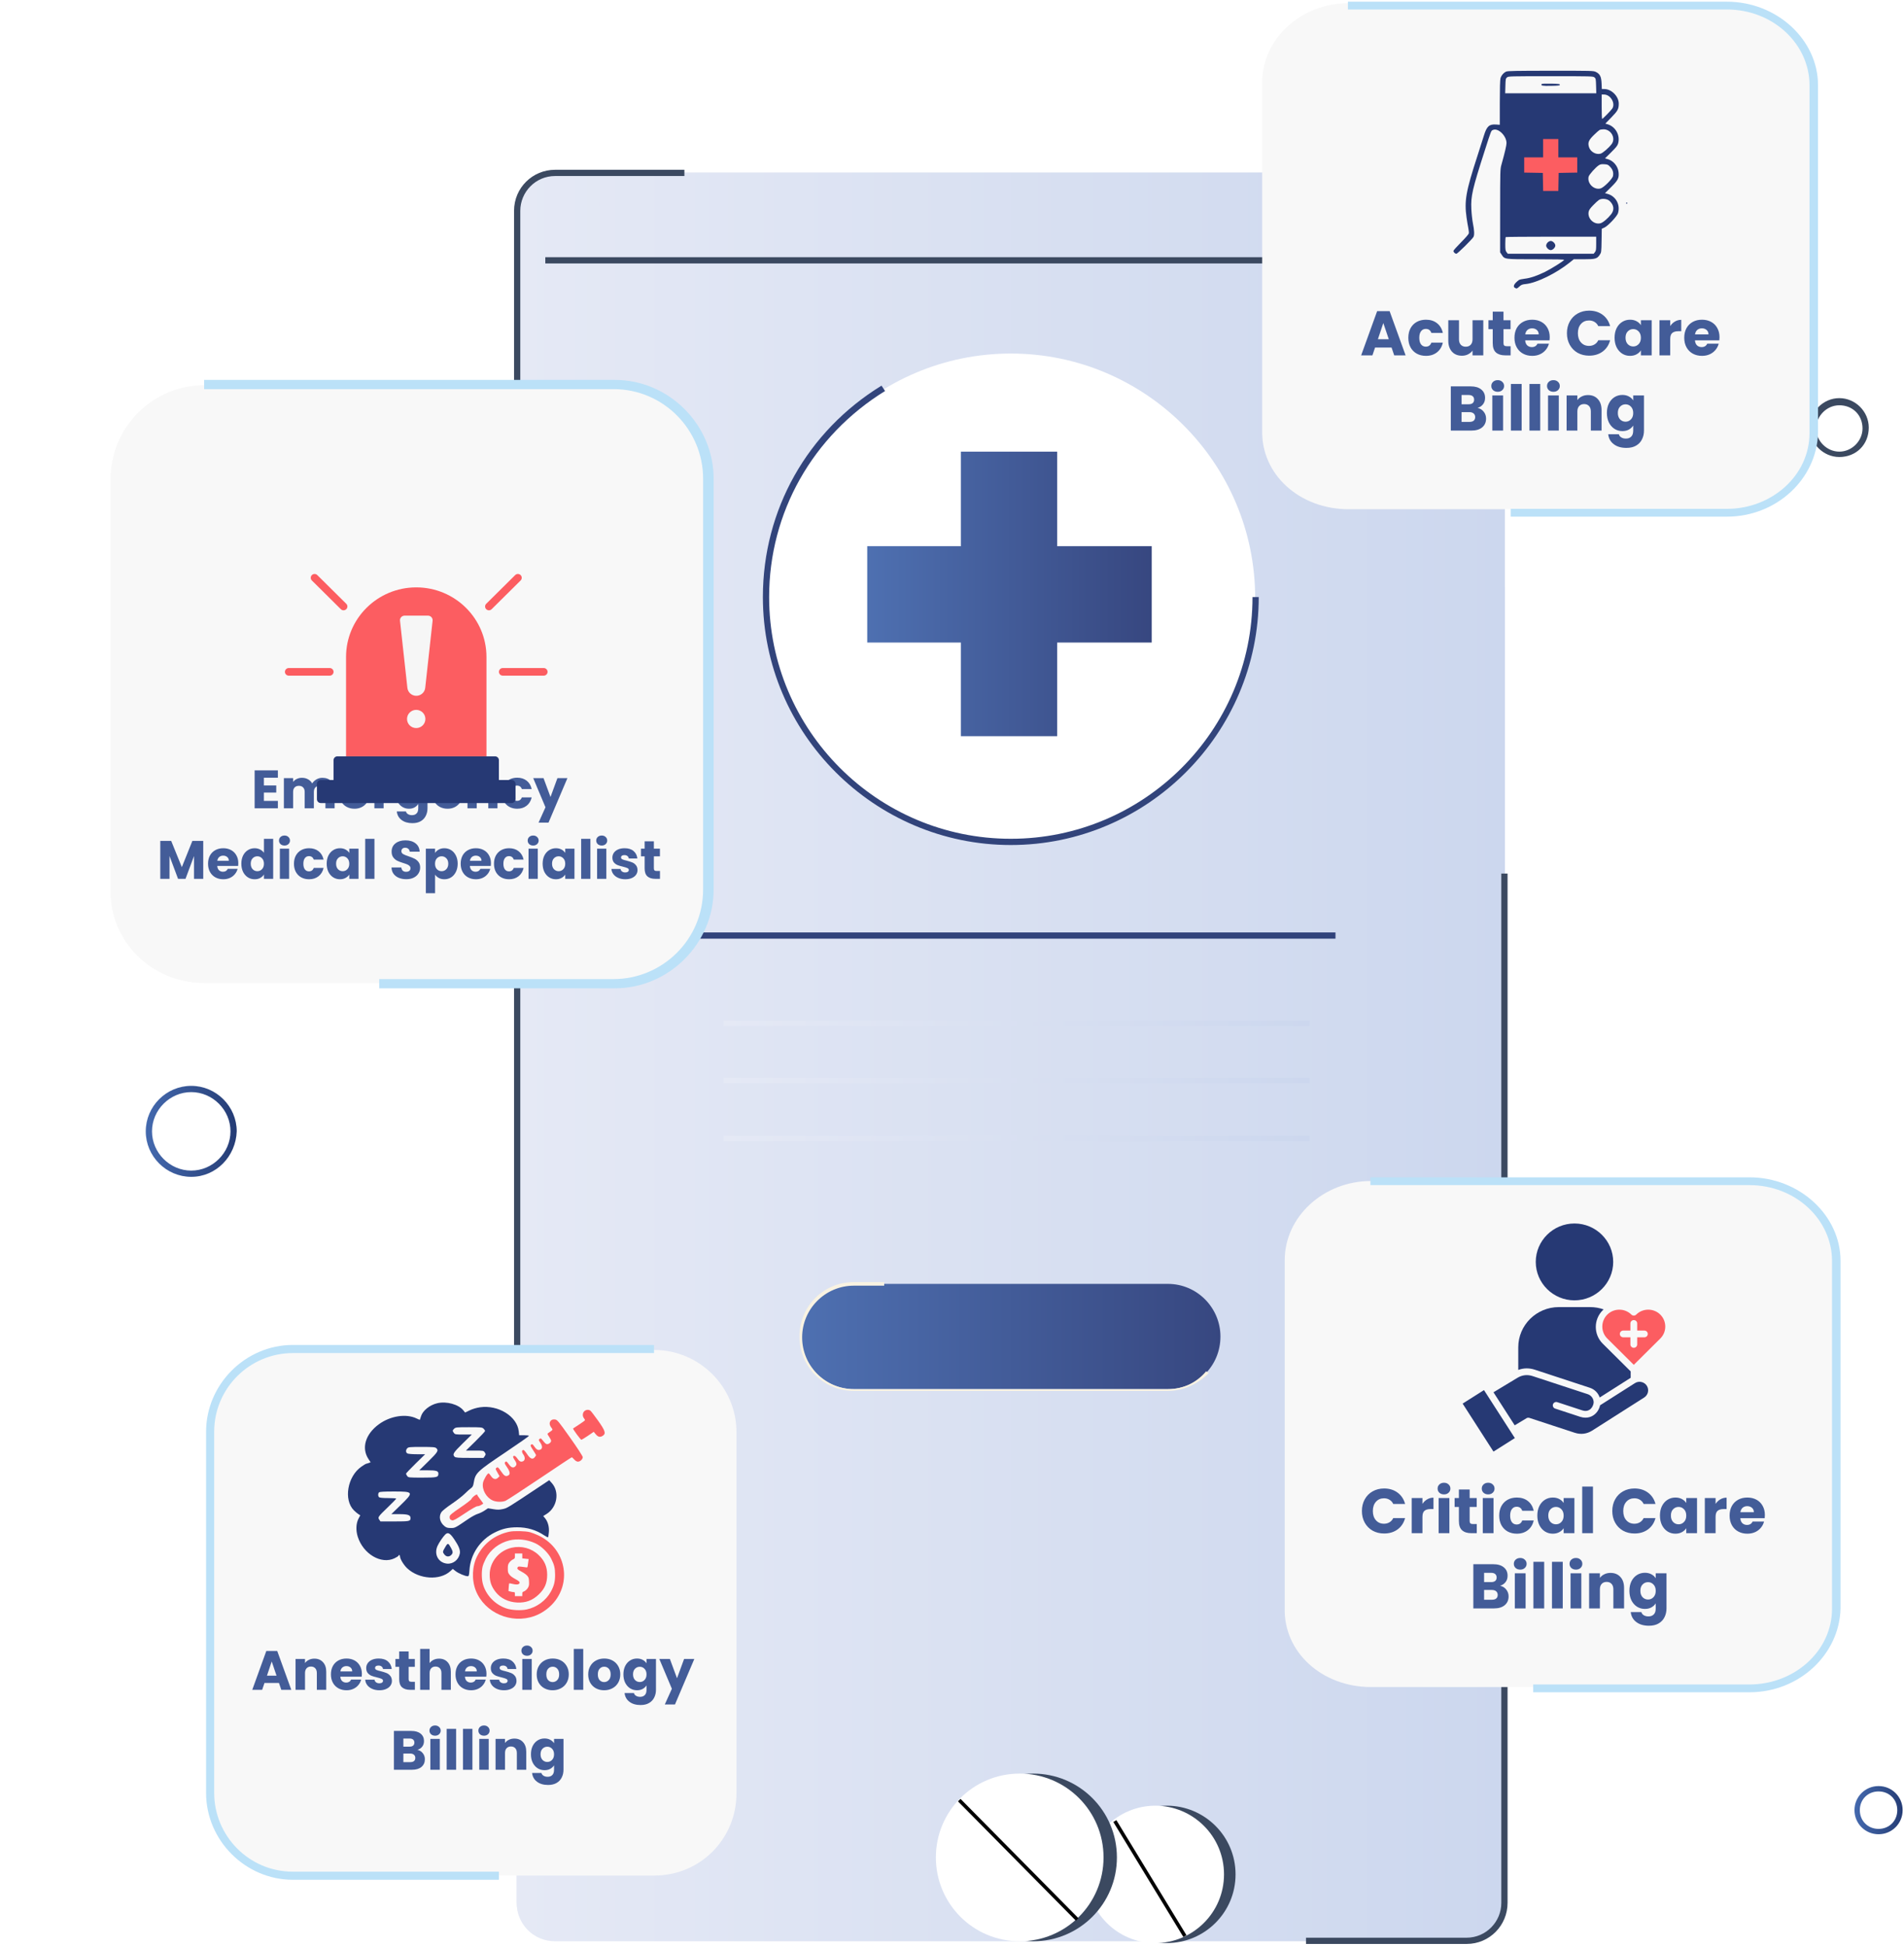 <svg width="405" height="414" viewBox="0 0 405 414" fill="none" xmlns="http://www.w3.org/2000/svg">
<path d="M311.942 412.854H118.067C113.514 412.854 109.91 409.25 109.91 404.697V44.835C109.91 40.282 113.514 36.678 118.067 36.678H311.942C316.494 36.678 320.099 40.282 320.099 44.835V404.508C320.099 409.06 316.494 412.854 311.942 412.854Z" fill="url(#paint0_linear_3261_30631)"/>
<path d="M109.91 265.647V404.508C109.91 409.061 113.514 412.665 118.067 412.665H311.942C316.494 412.665 320.099 409.061 320.099 404.508V124.889L213.107 196.596L109.91 265.647Z" fill="url(#paint1_linear_3261_30631)"/>
<path d="M110.672 286.324H109.344V44.835C109.344 39.902 113.327 36.108 118.07 36.108H145.577V37.436H118.07C113.897 37.436 110.672 40.851 110.672 44.835V286.324Z" fill="#3B4960"/>
<path d="M311.947 413.424H277.801V412.096H311.947C316.12 412.096 319.345 408.681 319.345 404.698V185.783H320.673V404.698C320.673 409.44 316.879 413.424 311.947 413.424Z" fill="#3B4960"/>
<path d="M314.04 54.7H115.992V56.028H314.04V54.7Z" fill="#3B4960"/>
<path d="M215.009 179.144C186.364 179.144 163.031 155.811 163.031 127.166C163.031 98.521 186.364 75.188 215.009 75.188C243.654 75.188 266.987 98.521 266.987 127.166C266.987 155.811 243.654 179.144 215.009 179.144Z" fill="white"/>
<path d="M215.01 179.713C185.986 179.713 162.273 156 162.273 126.976C162.273 108.385 171.758 91.691 187.504 82.017L188.262 83.155C172.897 92.64 163.601 108.954 163.601 126.976C163.601 155.241 186.555 178.385 215.01 178.385C243.276 178.385 266.419 155.431 266.419 126.976H267.747C267.747 156 244.035 179.713 215.01 179.713Z" fill="#32447B"/>
<path d="M284.071 198.303H145.969V199.631H284.071V198.303Z" fill="#31437B"/>
<path d="M248.408 295.431H181.634C175.374 295.431 170.441 290.309 170.441 284.238C170.441 277.978 175.563 273.046 181.634 273.046H248.408C254.669 273.046 259.601 278.168 259.601 284.238C259.601 290.498 254.669 295.431 248.408 295.431Z" fill="url(#paint2_linear_3261_30631)"/>
<path d="M248.401 295.81H181.626C175.177 295.81 170.055 290.689 170.055 284.239C170.055 277.789 175.177 272.667 181.626 272.667H188.076V273.426H181.626C175.556 273.426 170.624 278.358 170.624 284.428C170.624 290.499 175.556 295.431 181.626 295.431H248.401C251.626 295.431 254.472 294.103 256.558 291.637L257.127 292.016C254.851 294.293 251.816 295.81 248.401 295.81Z" fill="#F9F3E2"/>
<path d="M278.567 217.083H153.934V218.221H278.567V217.083Z" fill="url(#paint3_linear_3261_30631)"/>
<path d="M278.567 229.225H153.934V230.363H278.567V229.225Z" fill="url(#paint4_linear_3261_30631)"/>
<path d="M278.567 241.555H153.934V242.693H278.567V241.555Z" fill="url(#paint5_linear_3261_30631)"/>
<path d="M244.983 116.163H224.875V96.055H204.387V116.163H184.469V136.651H204.387V156.569H224.875V136.651H244.983V116.163Z" fill="url(#paint6_linear_3261_30631)"/>
<path d="M399.587 390.091C396.741 390.091 394.465 387.815 394.465 384.969C394.465 382.124 396.741 379.847 399.587 379.847C402.432 379.847 404.709 382.124 404.709 384.969C404.709 387.815 402.432 390.091 399.587 390.091ZM399.587 380.985C397.31 380.985 395.603 382.693 395.603 384.969C395.603 387.245 397.31 388.953 399.587 388.953C401.863 388.953 403.57 387.245 403.57 384.969C403.57 382.693 401.863 380.985 399.587 380.985Z" fill="url(#paint7_linear_3261_30631)"/>
<path d="M40.679 250.281C35.367 250.281 31.004 245.918 31.004 240.606C31.004 235.295 35.367 230.932 40.679 230.932C45.99 230.932 50.353 235.295 50.353 240.606C50.164 245.918 45.99 250.281 40.679 250.281ZM40.679 232.26C36.126 232.26 32.332 236.054 32.332 240.606C32.332 245.159 36.126 248.953 40.679 248.953C45.231 248.953 49.026 245.159 49.026 240.606C49.026 236.054 45.231 232.26 40.679 232.26Z" fill="url(#paint8_linear_3261_30631)"/>
<path d="M365.26 127.733H356.723V126.405H365.26C373.227 126.405 379.677 119.955 379.677 111.988C379.677 104.02 373.227 97.571 365.26 97.571H275.531V96.243H365.26C373.986 96.243 381.005 103.262 381.005 111.988C381.005 120.714 373.986 127.733 365.26 127.733Z" fill="white"/>
<path d="M391.244 97.193C387.83 97.193 384.984 94.347 384.984 90.933C384.984 87.518 387.83 84.672 391.244 84.672C394.659 84.672 397.505 87.518 397.505 90.933C397.505 94.537 394.849 97.193 391.244 97.193ZM391.244 86.19C388.589 86.19 386.312 88.466 386.312 91.122C386.312 93.778 388.589 96.054 391.244 96.054C393.9 96.054 396.177 93.778 396.177 91.122C396.177 88.277 394.09 86.19 391.244 86.19Z" fill="#3B4960"/>
<path d="M262.815 398.627C262.815 406.784 256.176 413.234 248.209 413.234C240.051 413.234 233.602 406.594 233.602 398.627C233.602 390.47 240.241 384.02 248.209 384.02C256.176 384.02 262.815 390.47 262.815 398.627Z" fill="#3B4960"/>
<path d="M260.358 398.627C260.358 406.784 253.719 413.234 245.751 413.234C237.594 413.234 231.145 406.594 231.145 398.627C231.145 390.47 237.784 384.02 245.751 384.02C253.719 384.02 260.358 390.47 260.358 398.627Z" fill="white"/>
<path d="M237.465 387.091L236.816 387.485L251.717 411.951L252.366 411.556L237.465 387.091Z" fill="black"/>
<path d="M237.578 395.023C237.578 404.888 229.61 412.855 219.746 412.855C209.882 412.855 201.914 404.888 201.914 395.023C201.914 385.159 209.882 377.191 219.746 377.191C229.61 377.191 237.578 385.159 237.578 395.023Z" fill="#3B4960"/>
<path d="M234.734 395.023C234.734 404.887 226.767 412.855 216.902 412.855C207.038 412.855 199.07 404.887 199.07 395.023C199.07 385.158 207.038 377.191 216.902 377.191C226.767 377.191 234.734 385.158 234.734 395.023Z" fill="white"/>
<path d="M204.313 382.571L203.773 383.104L228.845 408.468L229.385 407.935L204.313 382.571Z" fill="black"/>
<g filter="url(#filter0_d_3261_30631)">
<path d="M43.414 224.028H130.79C141.712 224.028 150.674 215.066 150.674 204.144V116.766C150.674 105.844 141.712 96.882 130.79 96.882H43.414C32.492 96.882 23.53 105.844 23.53 116.766V204.144C23.25 215.066 32.212 224.028 43.414 224.028Z" fill="#F8F8F8"/>
<path d="M130.794 225.149H80.665V223.189H130.514C140.876 223.189 149.558 214.787 149.558 204.145V116.767C149.558 106.404 141.156 97.723 130.514 97.723H43.418V95.762H130.794C142.277 95.762 151.798 105.284 151.798 116.767V204.145C151.798 215.627 142.277 225.149 130.794 225.149Z" fill="#BBE1F8"/>
<path d="M56.13 180.372V182.004H58.762V183.522H56.13V185.292H59.107V186.867H54.164V178.797H59.107V180.372H56.13ZM68.568 180.383C69.365 180.383 69.997 180.625 70.465 181.108C70.94 181.59 71.177 182.261 71.177 183.119V186.867H69.223V183.384C69.223 182.97 69.112 182.652 68.89 182.43C68.675 182.2 68.376 182.085 67.993 182.085C67.61 182.085 67.307 182.2 67.085 182.43C66.871 182.652 66.763 182.97 66.763 183.384V186.867H64.809V183.384C64.809 182.97 64.698 182.652 64.476 182.43C64.261 182.2 63.962 182.085 63.579 182.085C63.196 182.085 62.893 182.2 62.671 182.43C62.456 182.652 62.349 182.97 62.349 183.384V186.867H60.383V180.452H62.349V181.257C62.548 180.989 62.809 180.778 63.131 180.625C63.453 180.464 63.816 180.383 64.223 180.383C64.706 180.383 65.135 180.487 65.51 180.694C65.893 180.901 66.192 181.196 66.407 181.579C66.629 181.226 66.932 180.939 67.315 180.717C67.698 180.494 68.116 180.383 68.568 180.383ZM78.599 183.556C78.599 183.74 78.587 183.932 78.564 184.131H74.115C74.146 184.529 74.273 184.836 74.495 185.05C74.725 185.257 75.004 185.361 75.334 185.361C75.825 185.361 76.165 185.154 76.357 184.74H78.449C78.342 185.162 78.147 185.541 77.863 185.878C77.587 186.215 77.238 186.48 76.817 186.671C76.395 186.863 75.924 186.959 75.403 186.959C74.775 186.959 74.215 186.825 73.725 186.556C73.234 186.288 72.851 185.905 72.575 185.407C72.299 184.909 72.161 184.326 72.161 183.66C72.161 182.993 72.295 182.41 72.564 181.912C72.84 181.414 73.223 181.031 73.713 180.763C74.204 180.494 74.767 180.36 75.403 180.36C76.024 180.36 76.576 180.491 77.058 180.751C77.541 181.012 77.917 181.383 78.185 181.866C78.461 182.349 78.599 182.912 78.599 183.556ZM76.587 183.039C76.587 182.702 76.472 182.433 76.242 182.234C76.012 182.035 75.725 181.935 75.38 181.935C75.05 181.935 74.771 182.031 74.541 182.223C74.319 182.414 74.181 182.686 74.127 183.039H76.587ZM81.601 181.521C81.831 181.169 82.119 180.893 82.463 180.694C82.808 180.487 83.192 180.383 83.613 180.383V182.464H83.073C82.582 182.464 82.214 182.571 81.969 182.786C81.724 182.993 81.601 183.361 81.601 183.889V186.867H79.636V180.452H81.601V181.521ZM86.99 180.36C87.442 180.36 87.836 180.452 88.174 180.636C88.519 180.82 88.783 181.062 88.967 181.36V180.452H90.933V186.855C90.933 187.445 90.814 187.978 90.576 188.453C90.346 188.936 89.99 189.319 89.507 189.603C89.032 189.886 88.438 190.028 87.725 190.028C86.775 190.028 86.005 189.802 85.415 189.35C84.825 188.905 84.487 188.3 84.403 187.533H86.346C86.407 187.779 86.553 187.97 86.783 188.108C87.013 188.254 87.296 188.327 87.633 188.327C88.04 188.327 88.361 188.208 88.599 187.97C88.844 187.74 88.967 187.369 88.967 186.855V185.947C88.775 186.246 88.511 186.491 88.174 186.683C87.836 186.867 87.442 186.959 86.99 186.959C86.461 186.959 85.982 186.825 85.553 186.556C85.124 186.28 84.782 185.893 84.53 185.395C84.284 184.89 84.162 184.307 84.162 183.648C84.162 182.989 84.284 182.41 84.53 181.912C84.782 181.414 85.124 181.031 85.553 180.763C85.982 180.494 86.461 180.36 86.99 180.36ZM88.967 183.66C88.967 183.169 88.829 182.782 88.553 182.498C88.285 182.215 87.955 182.073 87.564 182.073C87.174 182.073 86.84 182.215 86.564 182.498C86.296 182.774 86.162 183.158 86.162 183.648C86.162 184.138 86.296 184.529 86.564 184.821C86.84 185.104 87.174 185.246 87.564 185.246C87.955 185.246 88.285 185.104 88.553 184.821C88.829 184.537 88.967 184.15 88.967 183.66ZM98.401 183.556C98.401 183.74 98.39 183.932 98.367 184.131H93.918C93.949 184.529 94.075 184.836 94.297 185.05C94.527 185.257 94.807 185.361 95.136 185.361C95.627 185.361 95.968 185.154 96.159 184.74H98.252C98.144 185.162 97.949 185.541 97.665 185.878C97.389 186.215 97.041 186.48 96.619 186.671C96.198 186.863 95.727 186.959 95.205 186.959C94.577 186.959 94.018 186.825 93.527 186.556C93.037 186.288 92.653 185.905 92.378 185.407C92.102 184.909 91.964 184.326 91.964 183.66C91.964 182.993 92.098 182.41 92.366 181.912C92.642 181.414 93.025 181.031 93.516 180.763C94.006 180.494 94.569 180.36 95.205 180.36C95.826 180.36 96.378 180.491 96.861 180.751C97.344 181.012 97.719 181.383 97.987 181.866C98.263 182.349 98.401 182.912 98.401 183.556ZM96.389 183.039C96.389 182.702 96.275 182.433 96.045 182.234C95.815 182.035 95.527 181.935 95.182 181.935C94.853 181.935 94.573 182.031 94.343 182.223C94.121 182.414 93.983 182.686 93.93 183.039H96.389ZM103.347 180.383C104.098 180.383 104.695 180.629 105.14 181.119C105.592 181.602 105.818 182.269 105.818 183.119V186.867H103.864V183.384C103.864 182.954 103.753 182.621 103.53 182.384C103.308 182.146 103.009 182.027 102.634 182.027C102.258 182.027 101.959 182.146 101.737 182.384C101.515 182.621 101.404 182.954 101.404 183.384V186.867H99.438V180.452H101.404V181.303C101.603 181.019 101.871 180.797 102.209 180.636C102.546 180.468 102.925 180.383 103.347 180.383ZM106.793 183.66C106.793 182.993 106.927 182.41 107.195 181.912C107.471 181.414 107.851 181.031 108.334 180.763C108.824 180.494 109.383 180.36 110.012 180.36C110.817 180.36 111.487 180.571 112.024 180.993C112.568 181.414 112.924 182.008 113.093 182.774H111C110.824 182.284 110.483 182.039 109.977 182.039C109.617 182.039 109.33 182.18 109.115 182.464C108.901 182.74 108.793 183.138 108.793 183.66C108.793 184.181 108.901 184.583 109.115 184.867C109.33 185.142 109.617 185.28 109.977 185.28C110.483 185.28 110.824 185.035 111 184.545H113.093C112.924 185.296 112.568 185.886 112.024 186.315C111.479 186.744 110.809 186.959 110.012 186.959C109.383 186.959 108.824 186.825 108.334 186.556C107.851 186.288 107.471 185.905 107.195 185.407C106.927 184.909 106.793 184.326 106.793 183.66ZM120.696 180.452L116.673 189.913H114.558L116.029 186.648L113.42 180.452H115.615L117.098 184.464L118.57 180.452H120.696ZM43.231 193.797V201.867H41.265V197.027L39.461 201.867H37.874L36.058 197.016V201.867H34.092V193.797H36.414L38.679 199.384L40.92 193.797H43.231ZM50.691 198.556C50.691 198.74 50.68 198.932 50.657 199.131H46.208C46.239 199.529 46.365 199.836 46.587 200.05C46.817 200.257 47.097 200.361 47.426 200.361C47.917 200.361 48.258 200.154 48.45 199.74H50.542C50.434 200.162 50.239 200.541 49.955 200.878C49.679 201.215 49.331 201.48 48.909 201.671C48.488 201.863 48.017 201.959 47.495 201.959C46.867 201.959 46.308 201.825 45.817 201.556C45.327 201.288 44.943 200.905 44.668 200.407C44.392 199.909 44.254 199.326 44.254 198.66C44.254 197.993 44.388 197.41 44.656 196.912C44.932 196.414 45.315 196.031 45.806 195.763C46.296 195.494 46.859 195.36 47.495 195.36C48.116 195.36 48.668 195.491 49.151 195.751C49.633 196.012 50.009 196.383 50.277 196.866C50.553 197.349 50.691 197.912 50.691 198.556ZM48.679 198.039C48.679 197.702 48.565 197.433 48.335 197.234C48.105 197.035 47.817 196.935 47.472 196.935C47.143 196.935 46.863 197.031 46.633 197.223C46.411 197.414 46.273 197.686 46.219 198.039H48.679ZM51.337 198.648C51.337 197.989 51.46 197.41 51.705 196.912C51.958 196.414 52.299 196.031 52.728 195.763C53.157 195.494 53.636 195.36 54.165 195.36C54.587 195.36 54.97 195.448 55.315 195.625C55.667 195.801 55.943 196.039 56.142 196.337V193.36H58.108V201.867H56.142V200.947C55.958 201.254 55.694 201.499 55.349 201.683C55.012 201.867 54.617 201.959 54.165 201.959C53.636 201.959 53.157 201.825 52.728 201.556C52.299 201.28 51.958 200.893 51.705 200.395C51.46 199.89 51.337 199.307 51.337 198.648ZM56.142 198.66C56.142 198.169 56.004 197.782 55.728 197.498C55.46 197.215 55.131 197.073 54.74 197.073C54.349 197.073 54.016 197.215 53.74 197.498C53.472 197.774 53.337 198.158 53.337 198.648C53.337 199.138 53.472 199.529 53.74 199.821C54.016 200.104 54.349 200.246 54.74 200.246C55.131 200.246 55.46 200.104 55.728 199.821C56.004 199.537 56.142 199.15 56.142 198.66ZM60.519 194.786C60.174 194.786 59.89 194.686 59.668 194.487C59.453 194.28 59.346 194.027 59.346 193.728C59.346 193.421 59.453 193.169 59.668 192.969C59.89 192.762 60.174 192.659 60.519 192.659C60.856 192.659 61.132 192.762 61.346 192.969C61.569 193.169 61.68 193.421 61.68 193.728C61.68 194.027 61.569 194.28 61.346 194.487C61.132 194.686 60.856 194.786 60.519 194.786ZM61.496 195.452V201.867H59.53V195.452H61.496ZM62.529 198.66C62.529 197.993 62.664 197.41 62.932 196.912C63.208 196.414 63.587 196.031 64.07 195.763C64.56 195.494 65.12 195.36 65.748 195.36C66.553 195.36 67.223 195.571 67.76 195.993C68.304 196.414 68.66 197.008 68.829 197.774H66.737C66.561 197.284 66.219 197.039 65.714 197.039C65.353 197.039 65.066 197.18 64.852 197.464C64.637 197.74 64.53 198.138 64.53 198.66C64.53 199.181 64.637 199.583 64.852 199.867C65.066 200.142 65.353 200.28 65.714 200.28C66.219 200.28 66.561 200.035 66.737 199.545H68.829C68.66 200.296 68.304 200.886 67.76 201.315C67.216 201.744 66.545 201.959 65.748 201.959C65.12 201.959 64.56 201.825 64.07 201.556C63.587 201.288 63.208 200.905 62.932 200.407C62.664 199.909 62.529 199.326 62.529 198.66ZM69.49 198.648C69.49 197.989 69.612 197.41 69.857 196.912C70.11 196.414 70.451 196.031 70.88 195.763C71.31 195.494 71.789 195.36 72.317 195.36C72.769 195.36 73.164 195.452 73.501 195.636C73.846 195.82 74.111 196.062 74.295 196.36V195.452H76.26V201.867H74.295V200.959C74.103 201.257 73.835 201.499 73.49 201.683C73.153 201.867 72.758 201.959 72.306 201.959C71.785 201.959 71.31 201.825 70.88 201.556C70.451 201.28 70.11 200.893 69.857 200.395C69.612 199.89 69.49 199.307 69.49 198.648ZM74.295 198.66C74.295 198.169 74.157 197.782 73.881 197.498C73.612 197.215 73.283 197.073 72.892 197.073C72.501 197.073 72.168 197.215 71.892 197.498C71.624 197.774 71.49 198.158 71.49 198.648C71.49 199.138 71.624 199.529 71.892 199.821C72.168 200.104 72.501 200.246 72.892 200.246C73.283 200.246 73.612 200.104 73.881 199.821C74.157 199.537 74.295 199.15 74.295 198.66ZM79.648 193.36V201.867H77.682V193.36H79.648ZM86.428 201.947C85.838 201.947 85.309 201.851 84.842 201.66C84.375 201.468 83.999 201.185 83.716 200.809C83.44 200.434 83.294 199.981 83.279 199.453H85.371C85.401 199.752 85.505 199.981 85.681 200.142C85.858 200.296 86.087 200.372 86.371 200.372C86.662 200.372 86.892 200.307 87.061 200.177C87.229 200.039 87.314 199.851 87.314 199.614C87.314 199.414 87.245 199.25 87.107 199.119C86.976 198.989 86.812 198.882 86.612 198.797C86.421 198.713 86.145 198.617 85.785 198.51C85.264 198.349 84.838 198.188 84.509 198.027C84.179 197.866 83.896 197.629 83.658 197.315C83.421 197 83.302 196.59 83.302 196.085C83.302 195.334 83.574 194.747 84.118 194.326C84.662 193.897 85.371 193.682 86.245 193.682C87.133 193.682 87.85 193.897 88.394 194.326C88.938 194.747 89.229 195.337 89.268 196.096H87.141C87.126 195.835 87.03 195.632 86.854 195.487C86.677 195.334 86.451 195.257 86.175 195.257C85.938 195.257 85.746 195.322 85.601 195.452C85.455 195.575 85.382 195.755 85.382 195.993C85.382 196.253 85.505 196.456 85.75 196.602C85.995 196.747 86.379 196.905 86.9 197.073C87.421 197.249 87.842 197.418 88.164 197.579C88.494 197.74 88.777 197.974 89.015 198.28C89.252 198.587 89.371 198.981 89.371 199.464C89.371 199.924 89.252 200.342 89.015 200.717C88.785 201.093 88.448 201.392 88.003 201.614C87.559 201.836 87.034 201.947 86.428 201.947ZM92.547 196.36C92.738 196.062 93.003 195.82 93.34 195.636C93.677 195.452 94.072 195.36 94.524 195.36C95.053 195.36 95.532 195.494 95.961 195.763C96.39 196.031 96.727 196.414 96.972 196.912C97.225 197.41 97.352 197.989 97.352 198.648C97.352 199.307 97.225 199.89 96.972 200.395C96.727 200.893 96.39 201.28 95.961 201.556C95.532 201.825 95.053 201.959 94.524 201.959C94.079 201.959 93.685 201.867 93.34 201.683C93.003 201.499 92.738 201.261 92.547 200.97V204.924H90.581V195.452H92.547V196.36ZM95.352 198.648C95.352 198.158 95.213 197.774 94.938 197.498C94.669 197.215 94.336 197.073 93.938 197.073C93.547 197.073 93.213 197.215 92.937 197.498C92.669 197.782 92.535 198.169 92.535 198.66C92.535 199.15 92.669 199.537 92.937 199.821C93.213 200.104 93.547 200.246 93.938 200.246C94.328 200.246 94.662 200.104 94.938 199.821C95.213 199.529 95.352 199.138 95.352 198.648ZM104.429 198.556C104.429 198.74 104.418 198.932 104.395 199.131H99.946C99.977 199.529 100.103 199.836 100.326 200.05C100.556 200.257 100.835 200.361 101.165 200.361C101.655 200.361 101.996 200.154 102.188 199.74H104.28C104.173 200.162 103.977 200.541 103.694 200.878C103.418 201.215 103.069 201.48 102.648 201.671C102.226 201.863 101.755 201.959 101.234 201.959C100.605 201.959 100.046 201.825 99.555 201.556C99.065 201.288 98.682 200.905 98.406 200.407C98.13 199.909 97.992 199.326 97.992 198.66C97.992 197.993 98.126 197.41 98.394 196.912C98.67 196.414 99.053 196.031 99.544 195.763C100.034 195.494 100.598 195.36 101.234 195.36C101.854 195.36 102.406 195.491 102.889 195.751C103.372 196.012 103.747 196.383 104.016 196.866C104.291 197.349 104.429 197.912 104.429 198.556ZM102.418 198.039C102.418 197.702 102.303 197.433 102.073 197.234C101.843 197.035 101.556 196.935 101.211 196.935C100.881 196.935 100.602 197.031 100.372 197.223C100.149 197.414 100.011 197.686 99.958 198.039H102.418ZM105.076 198.66C105.076 197.993 105.21 197.41 105.478 196.912C105.754 196.414 106.133 196.031 106.616 195.763C107.106 195.494 107.666 195.36 108.294 195.36C109.099 195.36 109.77 195.571 110.306 195.993C110.85 196.414 111.206 197.008 111.375 197.774H109.283C109.107 197.284 108.766 197.039 108.26 197.039C107.9 197.039 107.612 197.18 107.398 197.464C107.183 197.74 107.076 198.138 107.076 198.66C107.076 199.181 107.183 199.583 107.398 199.867C107.612 200.142 107.9 200.28 108.26 200.28C108.766 200.28 109.107 200.035 109.283 199.545H111.375C111.206 200.296 110.85 200.886 110.306 201.315C109.762 201.744 109.091 201.959 108.294 201.959C107.666 201.959 107.106 201.825 106.616 201.556C106.133 201.288 105.754 200.905 105.478 200.407C105.21 199.909 105.076 199.326 105.076 198.66ZM113.415 194.786C113.07 194.786 112.787 194.686 112.564 194.487C112.35 194.28 112.243 194.027 112.243 193.728C112.243 193.421 112.35 193.169 112.564 192.969C112.787 192.762 113.07 192.659 113.415 192.659C113.752 192.659 114.028 192.762 114.243 192.969C114.465 193.169 114.576 193.421 114.576 193.728C114.576 194.027 114.465 194.28 114.243 194.487C114.028 194.686 113.752 194.786 113.415 194.786ZM114.392 195.452V201.867H112.426V195.452H114.392ZM115.426 198.648C115.426 197.989 115.548 197.41 115.794 196.912C116.047 196.414 116.388 196.031 116.817 195.763C117.246 195.494 117.725 195.36 118.254 195.36C118.706 195.36 119.101 195.452 119.438 195.636C119.783 195.82 120.047 196.062 120.231 196.36V195.452H122.197V201.867H120.231V200.959C120.039 201.257 119.771 201.499 119.426 201.683C119.089 201.867 118.694 201.959 118.242 201.959C117.721 201.959 117.246 201.825 116.817 201.556C116.388 201.28 116.047 200.893 115.794 200.395C115.548 199.89 115.426 199.307 115.426 198.648ZM120.231 198.66C120.231 198.169 120.093 197.782 119.817 197.498C119.549 197.215 119.219 197.073 118.828 197.073C118.438 197.073 118.104 197.215 117.828 197.498C117.56 197.774 117.426 198.158 117.426 198.648C117.426 199.138 117.56 199.529 117.828 199.821C118.104 200.104 118.438 200.246 118.828 200.246C119.219 200.246 119.549 200.104 119.817 199.821C120.093 199.537 120.231 199.15 120.231 198.66ZM125.584 193.36V201.867H123.619V193.36H125.584ZM127.998 194.786C127.653 194.786 127.369 194.686 127.147 194.487C126.932 194.28 126.825 194.027 126.825 193.728C126.825 193.421 126.932 193.169 127.147 192.969C127.369 192.762 127.653 192.659 127.998 192.659C128.335 192.659 128.611 192.762 128.825 192.969C129.047 193.169 129.159 193.421 129.159 193.728C129.159 194.027 129.047 194.28 128.825 194.487C128.611 194.686 128.335 194.786 127.998 194.786ZM128.975 195.452V201.867H127.009V195.452H128.975ZM133.009 201.959C132.449 201.959 131.951 201.863 131.514 201.671C131.077 201.48 130.733 201.219 130.48 200.89C130.227 200.552 130.085 200.177 130.054 199.763H131.997C132.02 199.985 132.123 200.165 132.307 200.303C132.491 200.441 132.717 200.51 132.986 200.51C133.231 200.51 133.419 200.464 133.549 200.372C133.687 200.273 133.756 200.146 133.756 199.993C133.756 199.809 133.66 199.675 133.468 199.591C133.277 199.499 132.966 199.399 132.537 199.292C132.077 199.184 131.694 199.073 131.388 198.958C131.081 198.836 130.817 198.648 130.595 198.395C130.372 198.135 130.261 197.786 130.261 197.349C130.261 196.981 130.361 196.648 130.56 196.349C130.767 196.042 131.066 195.801 131.457 195.625C131.855 195.448 132.327 195.36 132.871 195.36C133.675 195.36 134.308 195.56 134.767 195.958C135.235 196.357 135.503 196.885 135.572 197.544H133.756C133.725 197.322 133.625 197.146 133.457 197.016C133.296 196.885 133.081 196.82 132.813 196.82C132.583 196.82 132.407 196.866 132.284 196.958C132.162 197.043 132.1 197.161 132.1 197.315C132.1 197.498 132.196 197.636 132.388 197.728C132.587 197.82 132.894 197.912 133.307 198.004C133.783 198.127 134.17 198.25 134.468 198.372C134.767 198.487 135.028 198.679 135.25 198.947C135.48 199.207 135.599 199.56 135.607 200.004C135.607 200.38 135.499 200.717 135.285 201.016C135.078 201.307 134.775 201.537 134.377 201.706C133.986 201.874 133.53 201.959 133.009 201.959ZM140.384 200.2V201.867H139.384C138.671 201.867 138.116 201.694 137.717 201.349C137.319 200.997 137.119 200.426 137.119 199.637V197.085H136.338V195.452H137.119V193.889H139.085V195.452H140.373V197.085H139.085V199.66C139.085 199.851 139.131 199.989 139.223 200.073C139.315 200.158 139.468 200.2 139.683 200.2H140.384Z" fill="#435C98"/>
</g>
<path d="M139.177 398.877H62.363C52.761 398.877 44.883 390.998 44.883 381.396V304.583C44.883 294.981 52.761 287.103 62.363 287.103H139.177C148.778 287.103 156.657 294.981 156.657 304.583V381.396C156.657 390.998 149.025 398.877 139.177 398.877Z" fill="#F8F8F8"/>
<path d="M106.124 399.777H62.301C52.207 399.777 43.836 391.406 43.836 381.312V304.498C43.836 294.404 52.207 286.033 62.301 286.033H139.115V287.757H62.301C53.191 287.757 45.559 295.143 45.559 304.498V381.312C45.559 390.421 52.945 398.053 62.301 398.053H106.124V399.777Z" fill="#BBE1F8"/>
<path d="M59.338 357.919H56.257L55.763 359.377H53.658L56.645 351.123H58.973L61.96 359.377H59.832L59.338 357.919ZM58.82 356.367L57.797 353.345L56.786 356.367H58.82ZM66.867 352.746C67.635 352.746 68.246 352.997 68.701 353.498C69.163 353.992 69.395 354.674 69.395 355.544V359.377H67.396V355.815C67.396 355.376 67.282 355.035 67.055 354.792C66.827 354.549 66.522 354.427 66.138 354.427C65.754 354.427 65.448 354.549 65.221 354.792C64.993 355.035 64.879 355.376 64.879 355.815V359.377H62.869V352.816H64.879V353.686C65.083 353.396 65.358 353.169 65.703 353.004C66.047 352.832 66.436 352.746 66.867 352.746ZM76.977 355.991C76.977 356.179 76.965 356.375 76.942 356.579H72.391C72.422 356.987 72.552 357.3 72.779 357.52C73.014 357.731 73.3 357.837 73.637 357.837C74.139 357.837 74.488 357.625 74.684 357.202H76.824C76.714 357.633 76.514 358.021 76.224 358.366C75.942 358.711 75.585 358.982 75.154 359.178C74.723 359.374 74.241 359.472 73.708 359.472C73.065 359.472 72.493 359.334 71.991 359.06C71.49 358.786 71.098 358.394 70.815 357.884C70.533 357.375 70.392 356.779 70.392 356.097C70.392 355.415 70.529 354.819 70.804 354.31C71.086 353.8 71.478 353.408 71.98 353.134C72.481 352.859 73.057 352.722 73.708 352.722C74.343 352.722 74.907 352.855 75.401 353.122C75.895 353.389 76.279 353.769 76.553 354.263C76.836 354.756 76.977 355.333 76.977 355.991ZM74.919 355.462C74.919 355.117 74.802 354.843 74.566 354.639C74.331 354.435 74.037 354.333 73.684 354.333C73.347 354.333 73.061 354.431 72.826 354.627C72.599 354.823 72.458 355.101 72.403 355.462H74.919ZM80.707 359.472C80.134 359.472 79.625 359.374 79.178 359.178C78.731 358.982 78.379 358.715 78.12 358.378C77.861 358.033 77.716 357.649 77.685 357.226H79.672C79.695 357.453 79.801 357.637 79.989 357.778C80.178 357.919 80.409 357.99 80.683 357.99C80.934 357.99 81.126 357.943 81.259 357.849C81.4 357.747 81.471 357.618 81.471 357.461C81.471 357.273 81.373 357.136 81.177 357.049C80.981 356.955 80.664 356.853 80.225 356.744C79.754 356.634 79.362 356.52 79.049 356.403C78.735 356.277 78.465 356.085 78.237 355.826C78.01 355.56 77.896 355.203 77.896 354.756C77.896 354.38 77.998 354.039 78.202 353.733C78.414 353.42 78.719 353.173 79.119 352.993C79.527 352.812 80.009 352.722 80.566 352.722C81.389 352.722 82.035 352.926 82.506 353.334C82.984 353.741 83.258 354.282 83.329 354.956H81.471C81.44 354.729 81.338 354.549 81.165 354.415C81.001 354.282 80.781 354.216 80.507 354.216C80.272 354.216 80.091 354.263 79.966 354.357C79.841 354.443 79.778 354.564 79.778 354.721C79.778 354.909 79.876 355.05 80.072 355.144C80.275 355.239 80.589 355.333 81.012 355.427C81.498 355.552 81.894 355.677 82.2 355.803C82.506 355.92 82.772 356.116 83 356.391C83.235 356.657 83.356 357.018 83.364 357.473C83.364 357.857 83.254 358.202 83.035 358.507C82.823 358.805 82.513 359.04 82.106 359.213C81.706 359.385 81.24 359.472 80.707 359.472ZM88.251 357.672V359.377H87.228C86.499 359.377 85.931 359.201 85.523 358.848C85.115 358.488 84.912 357.904 84.912 357.096V354.486H84.112V352.816H84.912V351.217H86.922V352.816H88.239V354.486H86.922V357.12C86.922 357.316 86.969 357.457 87.063 357.543C87.157 357.629 87.314 357.672 87.534 357.672H88.251ZM93.404 352.746C94.157 352.746 94.76 352.997 95.215 353.498C95.67 353.992 95.897 354.674 95.897 355.544V359.377H93.898V355.815C93.898 355.376 93.784 355.035 93.557 354.792C93.33 354.549 93.024 354.427 92.64 354.427C92.256 354.427 91.95 354.549 91.723 354.792C91.495 355.035 91.382 355.376 91.382 355.815V359.377H89.371V350.676H91.382V353.698C91.585 353.408 91.864 353.177 92.216 353.004C92.569 352.832 92.965 352.746 93.404 352.746ZM103.479 355.991C103.479 356.179 103.467 356.375 103.444 356.579H98.893C98.925 356.987 99.054 357.3 99.281 357.52C99.516 357.731 99.803 357.837 100.14 357.837C100.641 357.837 100.99 357.625 101.186 357.202H103.326C103.216 357.633 103.017 358.021 102.726 358.366C102.444 358.711 102.088 358.982 101.656 359.178C101.225 359.374 100.743 359.472 100.21 359.472C99.567 359.472 98.995 359.334 98.493 359.06C97.992 358.786 97.6 358.394 97.318 357.884C97.035 357.375 96.894 356.779 96.894 356.097C96.894 355.415 97.031 354.819 97.306 354.31C97.588 353.8 97.98 353.408 98.482 353.134C98.983 352.859 99.56 352.722 100.21 352.722C100.845 352.722 101.41 352.855 101.903 353.122C102.397 353.389 102.781 353.769 103.056 354.263C103.338 354.756 103.479 355.333 103.479 355.991ZM101.421 355.462C101.421 355.117 101.304 354.843 101.069 354.639C100.833 354.435 100.539 354.333 100.187 354.333C99.85 354.333 99.564 354.431 99.328 354.627C99.101 354.823 98.96 355.101 98.905 355.462H101.421ZM107.209 359.472C106.637 359.472 106.127 359.374 105.68 359.178C105.233 358.982 104.881 358.715 104.622 358.378C104.363 358.033 104.218 357.649 104.187 357.226H106.174C106.198 357.453 106.304 357.637 106.492 357.778C106.68 357.919 106.911 357.99 107.185 357.99C107.436 357.99 107.628 357.943 107.762 357.849C107.903 357.747 107.973 357.618 107.973 357.461C107.973 357.273 107.875 357.136 107.679 357.049C107.483 356.955 107.166 356.853 106.727 356.744C106.256 356.634 105.865 356.52 105.551 356.403C105.237 356.277 104.967 356.085 104.74 355.826C104.512 355.56 104.399 355.203 104.399 354.756C104.399 354.38 104.501 354.039 104.704 353.733C104.916 353.42 105.222 353.173 105.622 352.993C106.029 352.812 106.511 352.722 107.068 352.722C107.891 352.722 108.538 352.926 109.008 353.334C109.486 353.741 109.76 354.282 109.831 354.956H107.973C107.942 354.729 107.84 354.549 107.667 354.415C107.503 354.282 107.283 354.216 107.009 354.216C106.774 354.216 106.594 354.263 106.468 354.357C106.343 354.443 106.28 354.564 106.28 354.721C106.28 354.909 106.378 355.05 106.574 355.144C106.778 355.239 107.091 355.333 107.515 355.427C108.001 355.552 108.396 355.677 108.702 355.803C109.008 355.92 109.274 356.116 109.502 356.391C109.737 356.657 109.858 357.018 109.866 357.473C109.866 357.857 109.757 358.202 109.537 358.507C109.325 358.805 109.016 359.04 108.608 359.213C108.208 359.385 107.742 359.472 107.209 359.472ZM112.108 352.134C111.755 352.134 111.465 352.032 111.238 351.829C111.018 351.617 110.908 351.358 110.908 351.053C110.908 350.739 111.018 350.48 111.238 350.276C111.465 350.065 111.755 349.959 112.108 349.959C112.453 349.959 112.735 350.065 112.954 350.276C113.182 350.48 113.295 350.739 113.295 351.053C113.295 351.358 113.182 351.617 112.954 351.829C112.735 352.032 112.453 352.134 112.108 352.134ZM113.107 352.816V359.377H111.096V352.816H113.107ZM117.551 359.472C116.908 359.472 116.328 359.334 115.811 359.06C115.301 358.786 114.897 358.394 114.599 357.884C114.309 357.375 114.164 356.779 114.164 356.097C114.164 355.423 114.313 354.831 114.611 354.321C114.909 353.804 115.317 353.408 115.834 353.134C116.351 352.859 116.932 352.722 117.574 352.722C118.217 352.722 118.797 352.859 119.315 353.134C119.832 353.408 120.24 353.804 120.537 354.321C120.835 354.831 120.984 355.423 120.984 356.097C120.984 356.771 120.831 357.367 120.526 357.884C120.228 358.394 119.816 358.786 119.291 359.06C118.774 359.334 118.194 359.472 117.551 359.472ZM117.551 357.731C117.935 357.731 118.26 357.59 118.527 357.308C118.801 357.026 118.938 356.622 118.938 356.097C118.938 355.572 118.805 355.168 118.539 354.886C118.28 354.604 117.958 354.462 117.574 354.462C117.182 354.462 116.857 354.604 116.598 354.886C116.34 355.16 116.21 355.564 116.21 356.097C116.21 356.622 116.336 357.026 116.587 357.308C116.845 357.59 117.167 357.731 117.551 357.731ZM124.062 350.676V359.377H122.051V350.676H124.062ZM128.505 359.472C127.863 359.472 127.283 359.334 126.765 359.06C126.256 358.786 125.852 358.394 125.554 357.884C125.264 357.375 125.119 356.779 125.119 356.097C125.119 355.423 125.268 354.831 125.566 354.321C125.864 353.804 126.271 353.408 126.789 353.134C127.306 352.859 127.886 352.722 128.529 352.722C129.172 352.722 129.752 352.859 130.269 353.134C130.787 353.408 131.194 353.804 131.492 354.321C131.79 354.831 131.939 355.423 131.939 356.097C131.939 356.771 131.786 357.367 131.48 357.884C131.182 358.394 130.771 358.786 130.246 359.06C129.728 359.334 129.148 359.472 128.505 359.472ZM128.505 357.731C128.889 357.731 129.215 357.59 129.481 357.308C129.756 357.026 129.893 356.622 129.893 356.097C129.893 355.572 129.76 355.168 129.493 354.886C129.234 354.604 128.913 354.462 128.529 354.462C128.137 354.462 127.812 354.604 127.553 354.886C127.294 355.16 127.165 355.564 127.165 356.097C127.165 356.622 127.29 357.026 127.541 357.308C127.8 357.59 128.121 357.731 128.505 357.731ZM135.498 352.722C135.961 352.722 136.364 352.816 136.709 353.004C137.062 353.193 137.333 353.439 137.521 353.745V352.816H139.531V359.366C139.531 359.969 139.41 360.514 139.167 361C138.932 361.494 138.567 361.886 138.073 362.176C137.587 362.466 136.98 362.611 136.251 362.611C135.279 362.611 134.491 362.38 133.887 361.917C133.284 361.463 132.939 360.843 132.853 360.059H134.84C134.903 360.31 135.051 360.506 135.287 360.647C135.522 360.796 135.812 360.871 136.157 360.871C136.572 360.871 136.901 360.749 137.144 360.506C137.395 360.271 137.521 359.891 137.521 359.366V358.437C137.325 358.742 137.054 358.993 136.709 359.189C136.364 359.377 135.961 359.472 135.498 359.472C134.957 359.472 134.467 359.334 134.028 359.06C133.59 358.778 133.241 358.382 132.982 357.872C132.731 357.355 132.606 356.759 132.606 356.085C132.606 355.411 132.731 354.819 132.982 354.31C133.241 353.8 133.59 353.408 134.028 353.134C134.467 352.859 134.957 352.722 135.498 352.722ZM137.521 356.097C137.521 355.595 137.38 355.199 137.097 354.909C136.823 354.619 136.486 354.474 136.086 354.474C135.686 354.474 135.345 354.619 135.063 354.909C134.789 355.191 134.652 355.583 134.652 356.085C134.652 356.587 134.789 356.987 135.063 357.284C135.345 357.574 135.686 357.72 136.086 357.72C136.486 357.72 136.823 357.574 137.097 357.284C137.38 356.994 137.521 356.599 137.521 356.097ZM147.688 352.816L143.573 362.493H141.409L142.914 359.154L140.245 352.816H142.491L144.008 356.92L145.513 352.816H147.688ZM88.788 372.144C89.266 372.246 89.65 372.485 89.94 372.862C90.23 373.23 90.375 373.653 90.375 374.132C90.375 374.821 90.132 375.37 89.646 375.778C89.168 376.178 88.498 376.377 87.635 376.377H83.79V368.123H87.506C88.345 368.123 88.999 368.315 89.47 368.699C89.948 369.083 90.187 369.605 90.187 370.263C90.187 370.749 90.058 371.153 89.799 371.474C89.548 371.796 89.211 372.019 88.788 372.144ZM85.801 371.462H87.118C87.447 371.462 87.698 371.392 87.871 371.251C88.051 371.102 88.141 370.886 88.141 370.604C88.141 370.322 88.051 370.106 87.871 369.957C87.698 369.808 87.447 369.734 87.118 369.734H85.801V371.462ZM87.283 374.755C87.62 374.755 87.878 374.68 88.059 374.531C88.247 374.375 88.341 374.151 88.341 373.861C88.341 373.571 88.243 373.344 88.047 373.179C87.859 373.015 87.596 372.932 87.259 372.932H85.801V374.755H87.283ZM92.552 369.134C92.2 369.134 91.91 369.032 91.682 368.829C91.463 368.617 91.353 368.358 91.353 368.053C91.353 367.739 91.463 367.48 91.682 367.276C91.91 367.065 92.2 366.959 92.552 366.959C92.897 366.959 93.18 367.065 93.399 367.276C93.626 367.48 93.74 367.739 93.74 368.053C93.74 368.358 93.626 368.617 93.399 368.829C93.18 369.032 92.897 369.134 92.552 369.134ZM93.552 369.816V376.377H91.541V369.816H93.552ZM97.02 367.676V376.377H95.009V367.676H97.02ZM100.488 367.676V376.377H98.477V367.676H100.488ZM102.956 369.134C102.603 369.134 102.313 369.032 102.086 368.829C101.866 368.617 101.757 368.358 101.757 368.053C101.757 367.739 101.866 367.48 102.086 367.276C102.313 367.065 102.603 366.959 102.956 366.959C103.301 366.959 103.583 367.065 103.802 367.276C104.03 367.48 104.143 367.739 104.143 368.053C104.143 368.358 104.03 368.617 103.802 368.829C103.583 369.032 103.301 369.134 102.956 369.134ZM103.955 369.816V376.377H101.945V369.816H103.955ZM109.41 369.746C110.178 369.746 110.79 369.997 111.245 370.498C111.707 370.992 111.938 371.674 111.938 372.544V376.377H109.939V372.815C109.939 372.376 109.826 372.035 109.598 371.792C109.371 371.549 109.065 371.427 108.681 371.427C108.297 371.427 107.991 371.549 107.764 371.792C107.537 372.035 107.423 372.376 107.423 372.815V376.377H105.412V369.816H107.423V370.686C107.627 370.396 107.901 370.169 108.246 370.004C108.591 369.832 108.979 369.746 109.41 369.746ZM115.828 369.722C116.291 369.722 116.695 369.816 117.039 370.004C117.392 370.193 117.663 370.439 117.851 370.745V369.816H119.861V376.366C119.861 376.969 119.74 377.514 119.497 378C119.262 378.494 118.897 378.886 118.403 379.176C117.917 379.466 117.31 379.611 116.581 379.611C115.609 379.611 114.821 379.38 114.217 378.917C113.614 378.463 113.269 377.843 113.183 377.059H115.17C115.233 377.31 115.382 377.506 115.617 377.647C115.852 377.796 116.142 377.871 116.487 377.871C116.902 377.871 117.231 377.749 117.474 377.506C117.725 377.271 117.851 376.891 117.851 376.366V375.437C117.655 375.742 117.384 375.993 117.039 376.189C116.695 376.377 116.291 376.472 115.828 376.472C115.287 376.472 114.798 376.334 114.359 376.06C113.92 375.778 113.571 375.382 113.312 374.872C113.061 374.355 112.936 373.759 112.936 373.085C112.936 372.411 113.061 371.819 113.312 371.31C113.571 370.8 113.92 370.408 114.359 370.134C114.798 369.859 115.287 369.722 115.828 369.722ZM117.851 373.097C117.851 372.595 117.71 372.199 117.427 371.909C117.153 371.619 116.816 371.474 116.416 371.474C116.016 371.474 115.675 371.619 115.393 371.909C115.119 372.191 114.982 372.583 114.982 373.085C114.982 373.587 115.119 373.987 115.393 374.284C115.675 374.574 116.016 374.72 116.416 374.72C116.816 374.72 117.153 374.574 117.427 374.284C117.71 373.994 117.851 373.599 117.851 373.097Z" fill="#435C98"/>
<g clip-path="url(#clip0_3261_30631)">
<path fill-rule="evenodd" clip-rule="evenodd" d="M108.355 325.75C105.295 326.404 102.92 328.198 101.517 330.914C100.421 333.038 100.298 335.952 101.208 338.264C103.078 343.018 108.727 345.464 113.705 343.676C115.446 343.05 117.14 341.774 118.237 340.259C121.647 335.553 119.872 329.029 114.504 326.538C113.888 326.253 113.083 325.942 112.714 325.847C111.728 325.594 109.334 325.541 108.355 325.75ZM108.323 327.609C106.169 328.148 104.316 329.58 103.345 331.456C103.059 332.01 102.748 332.775 102.655 333.156C102.412 334.154 102.433 335.819 102.703 336.824C103.345 339.221 105.295 341.264 107.708 342.068C108.874 342.456 110.779 342.551 112.038 342.284C114.186 341.828 116.138 340.388 117.178 338.491C117.841 337.281 118.075 336.364 118.076 334.97C118.077 333.512 117.893 332.753 117.224 331.449C116.59 330.213 115.128 328.8 113.882 328.218C112.129 327.398 110.069 327.173 108.323 327.609ZM108.817 329.164C106.119 329.787 104.16 332.192 104.16 334.88C104.16 336.364 104.512 337.39 105.421 338.56C106.467 339.904 108.116 340.719 109.975 340.81C111.854 340.901 113.268 340.375 114.615 339.082C115.878 337.87 116.389 336.672 116.389 334.917C116.39 333.193 115.83 331.904 114.551 330.689C113.044 329.257 110.892 328.684 108.817 329.164ZM109.527 330.913C109.527 331.426 109.512 331.452 109.08 331.662C108.834 331.782 108.495 332.079 108.325 332.323C108.056 332.711 108.018 332.871 108.018 333.593C108.018 334.339 108.05 334.462 108.353 334.869C108.576 335.168 108.969 335.471 109.523 335.77C110.462 336.277 110.651 336.475 110.466 336.757C110.3 337.01 109.791 337.042 109.012 336.848C108.655 336.759 108.341 336.707 108.314 336.733C108.286 336.759 108.24 337.137 108.211 337.574L108.157 338.367L108.591 338.482C108.829 338.545 109.137 338.597 109.276 338.597C109.495 338.598 109.527 338.653 109.527 339.025V339.452H110.31H111.093V339.021C111.093 338.708 111.146 338.573 111.289 338.524C111.711 338.379 112.115 338.027 112.337 337.612C112.527 337.257 112.562 337.027 112.529 336.35C112.494 335.614 112.452 335.477 112.145 335.113C111.955 334.888 111.452 334.522 111.027 334.3C110.106 333.819 109.934 333.641 110.103 333.34C110.21 333.15 110.296 333.135 110.909 333.196C111.287 333.235 111.731 333.294 111.895 333.328C112.181 333.388 112.197 333.368 112.264 332.873C112.303 332.589 112.361 332.179 112.394 331.962L112.452 331.568L111.773 331.495L111.093 331.421V330.902V330.382H110.31H109.527V330.913Z" fill="#FC5D61"/>
<path fill-rule="evenodd" clip-rule="evenodd" d="M93.048 298.415C91.412 298.789 89.911 299.994 89.546 301.227C89.437 301.596 89.331 301.919 89.312 301.947C89.292 301.974 88.995 301.857 88.651 301.687C86.435 300.591 83.057 301.097 80.597 302.895C77.731 304.989 76.839 307.943 78.367 310.28L78.833 310.993L78.423 311.144C78.198 311.227 77.958 311.295 77.89 311.295C77.822 311.295 77.364 311.574 76.873 311.915C73.895 313.984 73.041 318.99 75.286 321.213C75.609 321.532 76.043 321.898 76.253 322.026L76.633 322.26L76.269 322.952C75.731 323.974 75.664 325.433 76.092 326.801C77.252 330.503 81.104 332.763 83.928 331.398C84.386 331.177 84.761 330.932 84.761 330.855C84.761 330.777 84.833 330.713 84.921 330.713C85.009 330.713 85.082 330.835 85.082 330.985C85.086 331.536 85.867 332.831 86.624 333.539C89.13 335.883 93.553 336.177 95.781 334.148L96.311 333.665L96.915 334.136C97.536 334.62 98.95 335.218 99.473 335.218C99.73 335.218 99.78 335.042 99.862 333.859C100.095 330.51 102.14 327.473 105.198 325.936C106.815 325.123 108.127 324.815 109.991 324.812C112.137 324.809 114.029 325.37 115.756 326.523C116.162 326.793 116.532 326.977 116.58 326.931C116.627 326.885 116.704 326.398 116.749 325.85C116.843 324.711 116.542 323.616 115.931 322.875L115.551 322.416L116.23 321.998C118.515 320.593 119.083 317.319 117.374 315.404L116.826 314.791L114.727 316.189C107.968 320.69 107.899 320.732 106.95 320.938C106.215 321.098 105.796 321.101 104.912 320.954L103.8 320.769L103.068 321.257C102.666 321.526 102.017 321.839 101.628 321.952C101.238 322.066 100.365 322.536 99.686 322.996C96.735 324.998 96.798 324.965 95.886 324.965C95.202 324.965 94.937 324.886 94.537 324.559C93.554 323.757 93.284 322.547 93.877 321.604C94.046 321.335 95.036 320.54 96.079 319.836C97.121 319.133 98.37 318.163 98.854 317.68C99.338 317.198 99.936 316.665 100.181 316.496C100.536 316.252 100.657 316.008 100.771 315.307C101.103 313.276 101.47 312.924 107.411 308.942C110.259 307.032 112.558 305.417 112.519 305.353C112.48 305.289 111.994 305.237 111.439 305.237H110.43L110.341 304.404C110.003 301.229 106.014 298.743 102.128 299.286C101.387 299.389 100.527 299.642 99.923 299.932L98.934 300.408L98.562 299.949C97.529 298.672 95 297.969 93.048 298.415ZM96.612 303.839C96.226 304.213 96.22 304.292 96.541 304.736C96.773 305.058 96.912 305.082 98.575 305.082H100.359L98.406 306.998C96.417 308.949 96.195 309.315 96.703 309.809C96.914 310.013 97.437 310.053 99.903 310.053H102.851L103.113 309.664C103.356 309.304 103.356 309.247 103.113 308.888C102.858 308.51 102.798 308.499 100.98 308.499H99.11L101.144 306.505C102.263 305.408 103.178 304.43 103.178 304.33C103.178 304.231 103.034 304.01 102.858 303.839C102.562 303.552 102.324 303.528 99.735 303.528C97.146 303.528 96.908 303.552 96.612 303.839ZM86.627 308.007C86.271 308.388 86.292 308.918 86.672 309.115C86.842 309.203 87.758 309.276 88.706 309.276H90.43L88.396 311.27C87.277 312.367 86.362 313.33 86.362 313.41C86.362 313.49 86.474 313.712 86.612 313.901C86.854 314.237 86.944 314.247 89.803 314.247C92.991 314.247 93.249 314.183 93.249 313.387C93.249 312.826 92.8 312.693 90.905 312.693H89.181L91.135 310.777C93.139 308.81 93.346 308.462 92.796 307.98C92.547 307.761 92.083 307.722 89.698 307.722C87.183 307.722 86.865 307.752 86.627 308.007ZM80.629 317.385C80.382 317.624 80.382 318.17 80.629 318.41C80.754 318.532 81.419 318.596 82.55 318.596C83.502 318.596 84.28 318.65 84.28 318.716C84.28 318.781 83.483 319.602 82.508 320.541C80.403 322.567 80.325 322.68 80.669 323.189L80.924 323.567H83.931C87.107 323.567 87.323 323.521 87.323 322.846C87.323 322.206 86.771 322.014 84.927 322.014H83.244L85.204 320.109C88.073 317.319 88.014 317.198 83.8 317.198C81.696 317.198 80.764 317.253 80.629 317.385ZM94.715 326.34C94.256 326.784 93.425 328.004 93.084 328.733C92.254 330.505 93.202 332.332 95.056 332.535C96.35 332.677 97.554 331.741 97.811 330.395C97.944 329.699 97.601 328.813 96.654 327.411C95.724 326.034 95.282 325.79 94.715 326.34ZM94.706 329.024C94.12 330.016 94.113 330.086 94.542 330.614C94.94 331.106 95.524 331.147 95.971 330.713C96.378 330.319 96.375 330.007 95.956 329.235C95.342 328.104 95.258 328.09 94.706 329.024Z" fill="#263974"/>
<path fill-rule="evenodd" clip-rule="evenodd" d="M124.275 300.136C123.9 300.5 123.866 301.174 124.2 301.603C124.329 301.769 124.435 301.959 124.435 302.025C124.435 302.092 123.876 302.508 123.194 302.951C122.511 303.394 121.929 303.774 121.899 303.797C121.793 303.88 123.488 306.194 123.655 306.194C123.749 306.194 124.381 305.815 125.06 305.351L126.294 304.507L126.733 305.04C127.216 305.627 127.677 305.716 128.243 305.331C128.925 304.868 128.732 304.262 127.225 302.145C126.47 301.083 125.735 300.127 125.593 300.02C125.212 299.733 124.638 299.784 124.275 300.136ZM117.18 302.121C116.812 302.516 116.838 303.022 117.255 303.59C117.639 304.113 117.684 304.025 116.682 304.725C116.384 304.933 116.388 304.956 116.802 305.563C117.036 305.907 117.228 306.289 117.228 306.413C117.228 306.734 116.78 307.127 116.414 307.127C116.115 307.127 116.014 307.039 115.333 306.199C115.069 305.873 114.985 305.847 114.769 306.021C114.54 306.205 114.554 306.28 114.911 306.789C115.531 307.675 115.373 308.369 114.552 308.369C114.302 308.369 114.04 308.17 113.743 307.754C113.265 307.083 113.244 307.07 112.932 307.262C112.769 307.362 112.869 307.615 113.373 308.371C113.732 308.909 114.025 309.401 114.025 309.464C114.025 309.526 113.893 309.736 113.732 309.929C113.283 310.466 112.767 310.244 112.103 309.229C111.795 308.757 111.45 308.371 111.338 308.37C110.969 308.369 110.945 308.814 111.288 309.281C111.866 310.068 111.658 310.855 110.872 310.855C110.623 310.855 110.372 310.657 110.082 310.233C109.671 309.63 109.336 309.46 109.147 309.757C109.097 309.836 109.236 310.161 109.458 310.477C109.924 311.143 109.964 311.51 109.61 311.853C109.175 312.275 108.764 312.139 108.224 311.396C107.776 310.78 107.686 310.723 107.479 310.924C107.272 311.124 107.315 311.255 107.832 312.011C108.526 313.024 108.589 313.583 108.037 313.827C107.513 314.058 107.237 313.876 106.518 312.826C105.979 312.039 105.884 311.966 105.629 312.147C105.359 312.339 105.369 312.394 105.801 313.149L106.258 313.948L105.912 314.286C105.445 314.743 104.864 314.587 104.416 313.884C104.226 313.585 104.002 313.34 103.919 313.34C103.657 313.34 102.843 314.737 102.732 315.376C102.484 316.798 103.431 318.499 104.807 319.106C105.587 319.449 106.786 319.481 107.534 319.178C107.834 319.056 111.102 316.924 114.797 314.44C118.492 311.955 121.564 309.923 121.624 309.923C121.684 309.923 121.915 310.132 122.137 310.389C122.381 310.669 122.696 310.855 122.928 310.855C123.414 310.855 123.955 310.343 123.954 309.884C123.954 309.686 122.784 307.886 121.253 305.728C118.678 302.101 118.526 301.92 118.002 301.876C117.623 301.844 117.368 301.92 117.18 302.121ZM100.821 318.177C100.581 318.36 100.334 318.644 100.272 318.808C100.209 318.972 99.152 319.786 97.923 320.617C96.177 321.797 95.679 322.212 95.646 322.511C95.596 322.978 95.744 323.209 96.18 323.341C96.431 323.416 97.068 323.067 98.822 321.888C100.241 320.935 101.289 320.335 101.538 320.333C101.868 320.331 102.225 320.172 102.785 319.777C102.812 319.757 102.542 319.367 102.185 318.91C101.827 318.452 101.534 318.026 101.534 317.962C101.533 317.756 101.268 317.836 100.821 318.177Z" fill="#FC5D61"/>
</g>
<g clip-path="url(#clip1_3261_30631)">
<path d="M108.832 170.787H68.242C67.784 170.787 67.414 170.42 67.414 169.967V166.705C67.414 166.252 67.784 165.885 68.242 165.885H108.832C109.289 165.885 109.66 166.252 109.66 166.705V169.967C109.66 170.42 109.289 170.787 108.832 170.787Z" fill="#263974"/>
<path d="M105.294 160.85H71.777C71.32 160.85 70.949 161.217 70.949 161.67V165.884H106.122V161.67C106.122 161.217 105.751 160.85 105.294 160.85Z" fill="#263974"/>
<path d="M103.476 160.851H73.609V139.717C73.609 131.544 80.295 124.919 88.543 124.919C96.79 124.919 103.476 131.544 103.476 139.717V160.851H103.476Z" fill="#FC5D61"/>
<path d="M88.551 147.978C87.578 147.978 86.76 147.252 86.655 146.293L85.084 132.016C85.02 131.436 85.479 130.929 86.068 130.929H91.033C91.623 130.929 92.082 131.436 92.018 132.016L90.447 146.293C90.341 147.252 89.524 147.978 88.551 147.978Z" fill="#F6F6F6"/>
<path d="M88.531 154.84C89.61 154.84 90.485 153.974 90.485 152.905C90.485 151.835 89.61 150.969 88.531 150.969C87.453 150.969 86.578 151.835 86.578 152.905C86.578 153.974 87.453 154.84 88.531 154.84Z" fill="#F6F6F6"/>
<path d="M70.134 143.694H61.424C60.972 143.694 60.605 143.331 60.605 142.883C60.605 142.435 60.972 142.072 61.424 142.072H70.134C70.586 142.072 70.952 142.435 70.952 142.883C70.952 143.331 70.586 143.694 70.134 143.694Z" fill="#FC5D61"/>
<path d="M73.075 129.793C72.866 129.793 72.656 129.714 72.496 129.555L66.337 123.452C66.018 123.135 66.018 122.622 66.337 122.305C66.657 121.988 67.175 121.988 67.495 122.305L73.654 128.408C73.973 128.725 73.973 129.239 73.654 129.555C73.494 129.714 73.284 129.793 73.075 129.793Z" fill="#FC5D61"/>
<path d="M115.654 143.694H106.943C106.491 143.694 106.125 143.331 106.125 142.883C106.125 142.435 106.491 142.072 106.943 142.072H115.654C116.106 142.072 116.472 142.435 116.472 142.883C116.472 143.331 116.106 143.694 115.654 143.694Z" fill="#FC5D61"/>
<path d="M104.002 129.793C103.793 129.793 103.583 129.714 103.423 129.555C103.104 129.238 103.104 128.725 103.423 128.408L109.582 122.305C109.902 121.988 110.42 121.988 110.74 122.305C111.059 122.622 111.059 123.135 110.74 123.452L104.581 129.555C104.421 129.714 104.211 129.793 104.002 129.793Z" fill="#FC5D61"/>
</g>
<path d="M286.828 108.296H367.446C377.523 108.296 385.791 100.71 385.791 91.465V17.505C385.791 8.26 377.523 0.675 367.446 0.675H286.828C276.751 0.675 268.482 8.26 268.482 17.505V91.465C268.224 100.947 276.493 108.296 286.828 108.296Z" fill="#F8F8F8"/>
<path d="M296 73.912H292.491L291.928 75.573H289.531L292.933 66.171H295.585L298.987 75.573H296.562L296 73.912ZM295.41 72.144L294.245 68.702L293.093 72.144H295.41ZM299.567 71.836C299.567 71.059 299.723 70.381 300.035 69.8C300.357 69.22 300.799 68.774 301.361 68.461C301.933 68.149 302.585 67.992 303.317 67.992C304.255 67.992 305.036 68.238 305.661 68.729C306.295 69.22 306.71 69.912 306.906 70.805H304.469C304.263 70.234 303.866 69.948 303.277 69.948C302.857 69.948 302.522 70.113 302.272 70.443C302.022 70.765 301.897 71.229 301.897 71.836C301.897 72.444 302.022 72.912 302.272 73.243C302.522 73.564 302.857 73.725 303.277 73.725C303.866 73.725 304.263 73.439 304.469 72.868H306.906C306.71 73.743 306.295 74.43 305.661 74.93C305.027 75.43 304.246 75.68 303.317 75.68C302.585 75.68 301.933 75.524 301.361 75.212C300.799 74.899 300.357 74.453 300.035 73.872C299.723 73.292 299.567 72.613 299.567 71.836ZM315.512 68.1V75.573H313.221V74.555C312.989 74.886 312.672 75.154 312.27 75.359C311.877 75.555 311.44 75.654 310.958 75.654C310.386 75.654 309.882 75.529 309.444 75.279C309.007 75.02 308.667 74.649 308.426 74.167C308.185 73.685 308.065 73.118 308.065 72.466V68.1H310.342V72.158C310.342 72.658 310.471 73.046 310.73 73.323C310.989 73.6 311.337 73.738 311.775 73.738C312.221 73.738 312.574 73.6 312.833 73.323C313.092 73.046 313.221 72.658 313.221 72.158V68.1H315.512ZM321.322 73.631V75.573H320.157C319.327 75.573 318.679 75.372 318.215 74.971C317.751 74.56 317.518 73.894 317.518 72.975V70.001H316.608V68.1H317.518V66.278H319.809V68.1H321.309V70.001H319.809V73.002C319.809 73.225 319.862 73.386 319.969 73.484C320.077 73.582 320.255 73.631 320.505 73.631H321.322ZM329.643 71.716C329.643 71.93 329.63 72.153 329.603 72.385H324.42C324.455 72.85 324.603 73.207 324.862 73.457C325.129 73.698 325.455 73.819 325.839 73.819C326.411 73.819 326.808 73.578 327.031 73.095H329.469C329.344 73.587 329.116 74.028 328.786 74.421C328.464 74.814 328.058 75.122 327.567 75.346C327.076 75.569 326.527 75.68 325.92 75.68C325.187 75.68 324.536 75.524 323.964 75.212C323.393 74.899 322.946 74.453 322.625 73.872C322.303 73.292 322.143 72.613 322.143 71.836C322.143 71.059 322.299 70.381 322.611 69.8C322.933 69.22 323.379 68.774 323.951 68.461C324.522 68.149 325.179 67.992 325.92 67.992C326.643 67.992 327.286 68.144 327.848 68.448C328.411 68.751 328.848 69.184 329.161 69.747C329.482 70.309 329.643 70.966 329.643 71.716ZM327.299 71.113C327.299 70.72 327.165 70.408 326.897 70.175C326.63 69.943 326.295 69.827 325.893 69.827C325.509 69.827 325.183 69.939 324.915 70.162C324.656 70.385 324.495 70.702 324.433 71.113H327.299ZM333.301 70.859C333.301 69.93 333.502 69.104 333.904 68.381C334.306 67.649 334.864 67.082 335.578 66.68C336.302 66.269 337.119 66.064 338.029 66.064C339.145 66.064 340.101 66.358 340.896 66.948C341.69 67.537 342.222 68.341 342.489 69.359H339.971C339.784 68.966 339.516 68.666 339.168 68.461C338.829 68.256 338.44 68.153 338.003 68.153C337.297 68.153 336.726 68.399 336.288 68.89C335.851 69.381 335.632 70.037 335.632 70.859C335.632 71.68 335.851 72.336 336.288 72.828C336.726 73.319 337.297 73.564 338.003 73.564C338.44 73.564 338.829 73.462 339.168 73.256C339.516 73.051 339.784 72.752 339.971 72.359H342.489C342.222 73.377 341.69 74.18 340.896 74.77C340.101 75.35 339.145 75.64 338.029 75.64C337.119 75.64 336.302 75.439 335.578 75.037C334.864 74.627 334.306 74.06 333.904 73.337C333.502 72.613 333.301 71.787 333.301 70.859ZM343.437 71.823C343.437 71.055 343.58 70.381 343.865 69.8C344.16 69.22 344.557 68.774 345.057 68.461C345.557 68.149 346.115 67.992 346.732 67.992C347.258 67.992 347.718 68.1 348.111 68.314C348.513 68.528 348.821 68.809 349.035 69.158V68.1H351.326V75.573H349.035V74.515C348.812 74.863 348.5 75.145 348.098 75.359C347.705 75.573 347.245 75.68 346.718 75.68C346.111 75.68 345.557 75.524 345.057 75.212C344.557 74.89 344.16 74.439 343.865 73.859C343.58 73.269 343.437 72.591 343.437 71.823ZM349.035 71.836C349.035 71.265 348.875 70.814 348.553 70.484C348.241 70.153 347.857 69.988 347.401 69.988C346.946 69.988 346.557 70.153 346.236 70.484C345.923 70.805 345.767 71.251 345.767 71.823C345.767 72.394 345.923 72.85 346.236 73.189C346.557 73.519 346.946 73.685 347.401 73.685C347.857 73.685 348.241 73.519 348.553 73.189C348.875 72.859 349.035 72.408 349.035 71.836ZM355.273 69.345C355.541 68.934 355.876 68.613 356.277 68.381C356.679 68.14 357.126 68.019 357.617 68.019V70.443H356.987C356.416 70.443 355.987 70.568 355.702 70.818C355.416 71.059 355.273 71.488 355.273 72.104V75.573H352.983V68.1H355.273V69.345ZM365.757 71.716C365.757 71.93 365.743 72.153 365.717 72.385H360.533C360.569 72.85 360.716 73.207 360.975 73.457C361.243 73.698 361.569 73.819 361.953 73.819C362.524 73.819 362.922 73.578 363.145 73.095H365.583C365.458 73.587 365.23 74.028 364.9 74.421C364.578 74.814 364.172 75.122 363.681 75.346C363.19 75.569 362.64 75.68 362.033 75.68C361.301 75.68 360.649 75.524 360.078 75.212C359.506 74.899 359.06 74.453 358.738 73.872C358.417 73.292 358.256 72.613 358.256 71.836C358.256 71.059 358.412 70.381 358.725 69.8C359.046 69.22 359.493 68.774 360.064 68.461C360.636 68.149 361.292 67.992 362.033 67.992C362.757 67.992 363.399 68.144 363.962 68.448C364.525 68.751 364.962 69.184 365.275 69.747C365.596 70.309 365.757 70.966 365.757 71.716ZM363.413 71.113C363.413 70.72 363.279 70.408 363.011 70.175C362.743 69.943 362.408 69.827 362.006 69.827C361.623 69.827 361.297 69.939 361.029 70.162C360.77 70.385 360.609 70.702 360.547 71.113H363.413ZM314.295 86.751C314.84 86.868 315.277 87.14 315.607 87.569C315.938 87.988 316.103 88.47 316.103 89.015C316.103 89.801 315.826 90.426 315.273 90.89C314.728 91.346 313.964 91.573 312.982 91.573H308.602V82.171H312.835C313.79 82.171 314.536 82.389 315.072 82.827C315.616 83.265 315.889 83.858 315.889 84.609C315.889 85.162 315.741 85.622 315.447 85.988C315.161 86.354 314.777 86.609 314.295 86.751ZM310.893 85.975H312.393C312.768 85.975 313.054 85.894 313.25 85.734C313.456 85.564 313.558 85.318 313.558 84.997C313.558 84.675 313.456 84.43 313.25 84.26C313.054 84.091 312.768 84.006 312.393 84.006H310.893V85.975ZM312.58 89.725C312.964 89.725 313.259 89.64 313.464 89.47C313.679 89.292 313.786 89.037 313.786 88.707C313.786 88.377 313.674 88.118 313.451 87.93C313.237 87.743 312.938 87.649 312.554 87.649H310.893V89.725H312.58ZM318.583 83.323C318.181 83.323 317.851 83.207 317.592 82.974C317.342 82.733 317.217 82.439 317.217 82.09C317.217 81.733 317.342 81.439 317.592 81.206C317.851 80.965 318.181 80.845 318.583 80.845C318.976 80.845 319.298 80.965 319.548 81.206C319.807 81.439 319.936 81.733 319.936 82.09C319.936 82.439 319.807 82.733 319.548 82.974C319.298 83.207 318.976 83.323 318.583 83.323ZM319.722 84.1V91.573H317.431V84.1H319.722ZM323.672 81.662V91.573H321.382V81.662H323.672ZM327.622 81.662V91.573H325.332V81.662H327.622ZM330.434 83.323C330.032 83.323 329.701 83.207 329.443 82.974C329.193 82.733 329.068 82.439 329.068 82.09C329.068 81.733 329.193 81.439 329.443 81.206C329.701 80.965 330.032 80.845 330.434 80.845C330.827 80.845 331.148 80.965 331.398 81.206C331.657 81.439 331.786 81.733 331.786 82.09C331.786 82.439 331.657 82.733 331.398 82.974C331.148 83.207 330.827 83.323 330.434 83.323ZM331.572 84.1V91.573H329.282V84.1H331.572ZM337.786 84.019C338.661 84.019 339.357 84.305 339.875 84.876C340.402 85.439 340.666 86.216 340.666 87.207V91.573H338.389V87.515C338.389 87.015 338.259 86.626 338 86.35C337.741 86.073 337.393 85.934 336.955 85.934C336.518 85.934 336.17 86.073 335.911 86.35C335.652 86.626 335.522 87.015 335.522 87.515V91.573H333.232V84.1H335.522V85.091C335.754 84.76 336.067 84.501 336.46 84.314C336.853 84.117 337.295 84.019 337.786 84.019ZM345.097 83.992C345.623 83.992 346.083 84.1 346.476 84.314C346.878 84.528 347.186 84.809 347.4 85.158V84.1H349.691V91.56C349.691 92.247 349.552 92.868 349.275 93.422C349.008 93.984 348.592 94.431 348.03 94.761C347.476 95.091 346.784 95.257 345.954 95.257C344.847 95.257 343.949 94.993 343.262 94.466C342.574 93.948 342.181 93.243 342.083 92.35H344.347C344.418 92.636 344.588 92.859 344.855 93.02C345.123 93.189 345.454 93.274 345.847 93.274C346.32 93.274 346.695 93.136 346.972 92.859C347.257 92.591 347.4 92.158 347.4 91.56V90.502C347.177 90.85 346.869 91.136 346.476 91.359C346.083 91.573 345.623 91.68 345.097 91.68C344.48 91.68 343.922 91.524 343.422 91.212C342.922 90.89 342.525 90.439 342.23 89.859C341.945 89.269 341.802 88.591 341.802 87.823C341.802 87.055 341.945 86.381 342.23 85.8C342.525 85.22 342.922 84.774 343.422 84.461C343.922 84.149 344.48 83.992 345.097 83.992ZM347.4 87.836C347.4 87.265 347.24 86.814 346.918 86.484C346.606 86.153 346.222 85.988 345.766 85.988C345.311 85.988 344.922 86.153 344.601 86.484C344.288 86.805 344.132 87.251 344.132 87.823C344.132 88.394 344.288 88.85 344.601 89.189C344.922 89.519 345.311 89.685 345.766 89.685C346.222 89.685 346.606 89.519 346.918 89.189C347.24 88.859 347.4 88.408 347.4 87.836Z" fill="#435C98"/>
<g clip-path="url(#clip2_3261_30631)">
<rect x="323.824" y="29.318" width="11.938" height="11.679" fill="#FC5D61"/>
<path fill-rule="evenodd" clip-rule="evenodd" d="M320.385 15.224C319.827 15.473 319.328 16.061 319.165 16.662C319.075 16.991 319.023 18.896 319.023 21.861L319.022 26.541L318.243 26.484C316.77 26.378 316.246 26.851 315.642 28.833C315.42 29.561 314.801 31.5 314.268 33.142C311.802 40.726 311.451 42.72 311.953 46.276C312.062 47.046 312.228 48.045 312.323 48.497C312.417 48.948 312.467 49.458 312.435 49.63C312.401 49.807 311.68 50.637 310.768 51.55C309.883 52.435 309.16 53.249 309.16 53.36C309.16 53.627 309.513 53.969 309.788 53.969C310.025 53.969 313.191 50.845 313.428 50.377C313.642 49.955 313.603 49 313.311 47.546C313.168 46.832 313.014 45.431 312.97 44.431C312.848 41.686 313.174 40.271 315.839 31.974C317.243 27.601 317.16 27.807 317.593 27.628C318.692 27.172 320.45 28.896 320.45 30.428C320.45 30.928 320.073 32.535 319.372 35.023C319.106 35.969 319.098 36.244 319.093 44.83L319.087 53.663L319.432 54.185C320.075 55.156 319.93 55.137 326.738 55.137C331.088 55.137 332.768 55.177 332.705 55.279C332.528 55.565 329.906 57.201 328.603 57.839C326.891 58.676 325.476 59.147 324.262 59.283C323.733 59.343 323.199 59.467 323.075 59.56C322.044 60.338 321.742 60.955 322.258 61.231C322.621 61.426 322.672 61.409 323.193 60.93C323.599 60.557 323.792 60.483 324.556 60.406C326.875 60.17 331.068 58.111 333.929 55.804L334.757 55.137H336.894C339.355 55.137 339.721 55.034 340.283 54.186C340.622 53.673 340.629 53.622 340.67 51.158L340.713 48.652L341.254 48.41C342.029 48.063 343.962 46.017 344.168 45.325C344.701 43.53 343.71 41.722 341.923 41.228L341.4 41.084L342.721 39.773C344.194 38.311 344.414 37.868 344.285 36.612C344.154 35.332 343.164 34.16 341.938 33.832L341.4 33.688L342.721 32.377C343.802 31.304 344.071 30.959 344.199 30.482C344.657 28.768 343.65 26.941 341.97 26.437L341.471 26.288L342.757 24.966C344.126 23.559 344.324 23.19 344.326 22.04C344.328 20.498 342.793 18.944 341.26 18.936L340.724 18.933L340.671 17.715C340.608 16.285 340.325 15.724 339.452 15.297C338.94 15.048 338.643 15.04 329.849 15.045C322.556 15.049 320.698 15.084 320.385 15.224ZM320.561 16.455C320.275 16.687 320.252 16.806 320.212 18.272L320.168 19.841H329.858H339.547L339.504 18.272C339.463 16.806 339.44 16.687 339.154 16.455C338.859 16.217 338.512 16.208 329.858 16.208C321.203 16.208 320.856 16.217 320.561 16.455ZM327.906 17.902C327.712 18.217 328.128 18.29 329.933 18.255C331.494 18.225 331.804 18.187 331.804 18.024C331.804 17.862 331.49 17.824 329.9 17.794C328.605 17.77 327.967 17.804 327.906 17.902ZM340.693 22.696C340.693 24.123 340.738 25.291 340.793 25.291C340.924 25.291 342.668 23.506 342.945 23.089C343.68 21.983 342.576 20.101 341.193 20.101H340.693V22.696ZM340.239 27.647C340.096 27.725 339.554 28.205 339.035 28.713C337.934 29.792 337.718 30.302 337.974 31.219C338.264 32.254 339.444 32.954 340.444 32.685C340.935 32.553 342.229 31.432 342.829 30.619C343.738 29.386 342.684 27.491 341.095 27.501C340.767 27.503 340.381 27.569 340.239 27.647ZM328.236 31.52V33.466H326.224H324.213V35.085V36.704L326.192 36.739L328.171 36.775L328.207 38.689L328.242 40.603H329.858H331.473L331.509 38.689L331.545 36.775L333.523 36.739L335.502 36.704V35.085V33.466H333.491H331.48V31.52V29.573H329.858H328.236V31.52ZM340.109 35.129C339.394 35.586 338.007 37.143 337.907 37.602C337.593 39.03 339.058 40.455 340.454 40.079C341.146 39.892 342.985 38.05 343.102 37.425C343.24 36.689 343.055 36.08 342.519 35.506C342.069 35.023 341.962 34.974 341.263 34.929C340.671 34.891 340.411 34.936 340.109 35.129ZM340.109 42.525C339.895 42.662 339.333 43.178 338.86 43.67C338.187 44.373 337.981 44.681 337.912 45.094C337.672 46.514 339.088 47.843 340.45 47.477C340.977 47.335 342.035 46.435 342.719 45.548C343.427 44.63 343.309 43.626 342.392 42.753C341.864 42.251 340.716 42.136 340.109 42.525ZM345.884 43.199C345.884 43.27 345.942 43.328 346.013 43.328C346.085 43.328 346.143 43.27 346.143 43.199C346.143 43.127 346.085 43.069 346.013 43.069C345.942 43.069 345.884 43.127 345.884 43.199ZM320.277 50.422C320.229 50.47 320.19 51.133 320.19 51.897C320.19 53.105 320.225 53.33 320.459 53.627L320.728 53.969H329.858H338.987L339.256 53.627C339.492 53.327 339.525 53.106 339.525 51.81V50.336H329.944C324.675 50.336 320.324 50.375 320.277 50.422ZM329.203 51.563C329.028 51.738 328.884 52.032 328.884 52.217C328.884 52.65 329.425 53.191 329.858 53.191C330.29 53.191 330.831 52.65 330.831 52.217C330.831 51.785 330.29 51.244 329.858 51.244C329.673 51.244 329.378 51.387 329.203 51.563Z" fill="#263974"/>
</g>
<path d="M367.332 109.877H321.339V108.218H367.332C376.893 108.218 384.903 101.107 384.903 92.099V18.139C384.903 9.368 377.151 2.02 367.332 2.02H286.715V0.36H367.332C377.926 0.36 386.712 8.42 386.712 18.139V92.099C386.453 101.818 377.926 109.877 367.332 109.877Z" fill="#BBE1F8"/>
<path d="M291.617 358.788H372.235C382.312 358.788 390.58 351.202 390.58 341.957V267.998C390.58 258.753 382.312 251.167 372.235 251.167H291.617C281.54 251.167 273.272 258.753 273.272 267.998V341.957C273.013 351.439 281.282 358.788 291.617 358.788Z" fill="#F8F8F8"/>
<path d="M289.69 321.351C289.69 320.422 289.891 319.596 290.292 318.873C290.694 318.141 291.252 317.574 291.967 317.172C292.69 316.761 293.507 316.556 294.418 316.556C295.534 316.556 296.489 316.85 297.284 317.44C298.079 318.029 298.61 318.833 298.878 319.851H296.36C296.172 319.458 295.905 319.159 295.556 318.953C295.217 318.748 294.829 318.645 294.391 318.645C293.686 318.645 293.114 318.891 292.677 319.382C292.239 319.873 292.02 320.529 292.02 321.351C292.02 322.172 292.239 322.829 292.677 323.32C293.114 323.811 293.686 324.056 294.391 324.056C294.829 324.056 295.217 323.954 295.556 323.748C295.905 323.543 296.172 323.244 296.36 322.851H298.878C298.61 323.869 298.079 324.672 297.284 325.262C296.489 325.842 295.534 326.132 294.418 326.132C293.507 326.132 292.69 325.931 291.967 325.53C291.252 325.119 290.694 324.552 290.292 323.829C289.891 323.105 289.69 322.279 289.69 321.351ZM302.571 319.837C302.839 319.427 303.174 319.105 303.575 318.873C303.977 318.632 304.424 318.511 304.915 318.511V320.936H304.285C303.714 320.936 303.285 321.061 302.999 321.311C302.714 321.552 302.571 321.98 302.571 322.596V326.065H300.281V318.592H302.571V319.837ZM307.161 317.815C306.76 317.815 306.429 317.699 306.17 317.467C305.92 317.226 305.795 316.931 305.795 316.583C305.795 316.225 305.92 315.931 306.17 315.699C306.429 315.458 306.76 315.337 307.161 315.337C307.554 315.337 307.876 315.458 308.126 315.699C308.385 315.931 308.514 316.225 308.514 316.583C308.514 316.931 308.385 317.226 308.126 317.467C307.876 317.699 307.554 317.815 307.161 317.815ZM308.3 318.592V326.065H306.01V318.592H308.3ZM314.125 324.123V326.065H312.96C312.129 326.065 311.482 325.865 311.018 325.463C310.553 325.052 310.321 324.387 310.321 323.467V320.494H309.411V318.592H310.321V316.77H312.612V318.592H314.112V320.494H312.612V323.494C312.612 323.717 312.665 323.878 312.772 323.976C312.88 324.074 313.058 324.123 313.308 324.123H314.125ZM316.553 317.815C316.151 317.815 315.821 317.699 315.562 317.467C315.312 317.226 315.187 316.931 315.187 316.583C315.187 316.225 315.312 315.931 315.562 315.699C315.821 315.458 316.151 315.337 316.553 315.337C316.946 315.337 317.267 315.458 317.517 315.699C317.776 315.931 317.906 316.225 317.906 316.583C317.906 316.931 317.776 317.226 317.517 317.467C317.267 317.699 316.946 317.815 316.553 317.815ZM317.691 318.592V326.065H315.401V318.592H317.691ZM318.896 322.329C318.896 321.552 319.052 320.873 319.364 320.293C319.686 319.712 320.128 319.266 320.69 318.953C321.262 318.641 321.914 318.485 322.646 318.485C323.583 318.485 324.365 318.73 324.99 319.221C325.624 319.712 326.039 320.404 326.235 321.297H323.798C323.592 320.726 323.195 320.44 322.606 320.44C322.186 320.44 321.851 320.605 321.601 320.936C321.351 321.257 321.226 321.721 321.226 322.329C321.226 322.936 321.351 323.405 321.601 323.735C321.851 324.056 322.186 324.217 322.606 324.217C323.195 324.217 323.592 323.931 323.798 323.36H326.235C326.039 324.235 325.624 324.922 324.99 325.423C324.356 325.923 323.575 326.173 322.646 326.173C321.914 326.173 321.262 326.016 320.69 325.704C320.128 325.391 319.686 324.945 319.364 324.364C319.052 323.784 318.896 323.105 318.896 322.329ZM327.005 322.315C327.005 321.547 327.148 320.873 327.434 320.293C327.728 319.712 328.126 319.266 328.626 318.953C329.126 318.641 329.684 318.485 330.3 318.485C330.827 318.485 331.287 318.592 331.68 318.806C332.081 319.02 332.39 319.302 332.604 319.65V318.592H334.894V326.065H332.604V325.007C332.381 325.356 332.068 325.637 331.666 325.851C331.273 326.065 330.814 326.173 330.287 326.173C329.679 326.173 329.126 326.016 328.626 325.704C328.126 325.382 327.728 324.931 327.434 324.351C327.148 323.762 327.005 323.083 327.005 322.315ZM332.604 322.329C332.604 321.757 332.443 321.306 332.122 320.976C331.809 320.645 331.425 320.48 330.97 320.48C330.514 320.48 330.126 320.645 329.804 320.976C329.492 321.297 329.336 321.744 329.336 322.315C329.336 322.887 329.492 323.342 329.804 323.681C330.126 324.012 330.514 324.177 330.97 324.177C331.425 324.177 331.809 324.012 332.122 323.681C332.443 323.351 332.604 322.9 332.604 322.329ZM338.841 316.154V326.065H336.551V316.154H338.841ZM342.951 321.351C342.951 320.422 343.152 319.596 343.554 318.873C343.956 318.141 344.514 317.574 345.228 317.172C345.951 316.761 346.768 316.556 347.679 316.556C348.795 316.556 349.751 316.85 350.545 317.44C351.34 318.029 351.871 318.833 352.139 319.851H349.621C349.434 319.458 349.166 319.159 348.818 318.953C348.478 318.748 348.09 318.645 347.652 318.645C346.947 318.645 346.376 318.891 345.938 319.382C345.5 319.873 345.282 320.529 345.282 321.351C345.282 322.172 345.5 322.829 345.938 323.32C346.376 323.811 346.947 324.056 347.652 324.056C348.09 324.056 348.478 323.954 348.818 323.748C349.166 323.543 349.434 323.244 349.621 322.851H352.139C351.871 323.869 351.34 324.672 350.545 325.262C349.751 325.842 348.795 326.132 347.679 326.132C346.768 326.132 345.951 325.931 345.228 325.53C344.514 325.119 343.956 324.552 343.554 323.829C343.152 323.105 342.951 322.279 342.951 321.351ZM353.087 322.315C353.087 321.547 353.229 320.873 353.515 320.293C353.81 319.712 354.207 319.266 354.707 318.953C355.207 318.641 355.765 318.485 356.381 318.485C356.908 318.485 357.368 318.592 357.761 318.806C358.163 319.02 358.471 319.302 358.685 319.65V318.592H360.975V326.065H358.685V325.007C358.462 325.356 358.149 325.637 357.748 325.851C357.355 326.065 356.895 326.173 356.368 326.173C355.761 326.173 355.207 326.016 354.707 325.704C354.207 325.382 353.81 324.931 353.515 324.351C353.229 323.762 353.087 323.083 353.087 322.315ZM358.685 322.329C358.685 321.757 358.524 321.306 358.203 320.976C357.89 320.645 357.506 320.48 357.051 320.48C356.596 320.48 356.207 320.645 355.886 320.976C355.573 321.297 355.417 321.744 355.417 322.315C355.417 322.887 355.573 323.342 355.886 323.681C356.207 324.012 356.596 324.177 357.051 324.177C357.506 324.177 357.89 324.012 358.203 323.681C358.524 323.351 358.685 322.9 358.685 322.329ZM364.923 319.837C365.191 319.427 365.526 319.105 365.927 318.873C366.329 318.632 366.776 318.511 367.267 318.511V320.936H366.637C366.066 320.936 365.637 321.061 365.351 321.311C365.066 321.552 364.923 321.98 364.923 322.596V326.065H362.632V318.592H364.923V319.837ZM375.407 322.208C375.407 322.422 375.393 322.646 375.366 322.878H370.183C370.219 323.342 370.366 323.699 370.625 323.949C370.893 324.19 371.219 324.311 371.603 324.311C372.174 324.311 372.572 324.07 372.795 323.588H375.232C375.107 324.079 374.88 324.521 374.549 324.914C374.228 325.306 373.822 325.615 373.331 325.838C372.839 326.061 372.29 326.173 371.683 326.173C370.951 326.173 370.299 326.016 369.728 325.704C369.156 325.391 368.71 324.945 368.388 324.364C368.067 323.784 367.906 323.105 367.906 322.329C367.906 321.552 368.062 320.873 368.375 320.293C368.696 319.712 369.143 319.266 369.714 318.953C370.286 318.641 370.942 318.485 371.683 318.485C372.406 318.485 373.049 318.636 373.612 318.94C374.174 319.244 374.612 319.677 374.924 320.239C375.246 320.802 375.407 321.458 375.407 322.208ZM373.063 321.605C373.063 321.212 372.929 320.9 372.661 320.668C372.393 320.436 372.058 320.319 371.656 320.319C371.272 320.319 370.946 320.431 370.679 320.654C370.42 320.878 370.259 321.195 370.196 321.605H373.063ZM319.086 337.244C319.63 337.36 320.068 337.632 320.398 338.061C320.728 338.48 320.894 338.963 320.894 339.507C320.894 340.293 320.617 340.918 320.063 341.382C319.519 341.838 318.755 342.065 317.773 342.065H313.393V332.663H317.626C318.581 332.663 319.327 332.882 319.862 333.319C320.407 333.757 320.679 334.351 320.679 335.101C320.679 335.654 320.532 336.114 320.237 336.48C319.952 336.846 319.568 337.101 319.086 337.244ZM315.683 336.467H317.184C317.559 336.467 317.844 336.386 318.041 336.226C318.246 336.056 318.349 335.811 318.349 335.489C318.349 335.168 318.246 334.922 318.041 334.752C317.844 334.583 317.559 334.498 317.184 334.498H315.683V336.467ZM317.371 340.217C317.755 340.217 318.05 340.132 318.255 339.963C318.469 339.784 318.577 339.53 318.577 339.199C318.577 338.869 318.465 338.61 318.242 338.422C318.027 338.235 317.728 338.141 317.344 338.141H315.683V340.217H317.371ZM323.374 333.815C322.972 333.815 322.642 333.699 322.383 333.467C322.133 333.226 322.008 332.931 322.008 332.583C322.008 332.225 322.133 331.931 322.383 331.699C322.642 331.458 322.972 331.337 323.374 331.337C323.767 331.337 324.088 331.458 324.338 331.699C324.597 331.931 324.727 332.225 324.727 332.583C324.727 332.931 324.597 333.226 324.338 333.467C324.088 333.699 323.767 333.815 323.374 333.815ZM324.512 334.592V342.065H322.222V334.592H324.512ZM328.463 332.154V342.065H326.172V332.154H328.463ZM332.413 332.154V342.065H330.122V332.154H332.413ZM335.224 333.815C334.823 333.815 334.492 333.699 334.233 333.467C333.983 333.226 333.858 332.931 333.858 332.583C333.858 332.225 333.983 331.931 334.233 331.699C334.492 331.458 334.823 331.337 335.224 331.337C335.617 331.337 335.939 331.458 336.189 331.699C336.448 331.931 336.577 332.225 336.577 332.583C336.577 332.931 336.448 333.226 336.189 333.467C335.939 333.699 335.617 333.815 335.224 333.815ZM336.363 334.592V342.065H334.072V334.592H336.363ZM342.577 334.511C343.452 334.511 344.148 334.797 344.666 335.369C345.193 335.931 345.456 336.708 345.456 337.699V342.065H343.179V338.007C343.179 337.507 343.05 337.119 342.791 336.842C342.532 336.565 342.184 336.427 341.746 336.427C341.309 336.427 340.96 336.565 340.701 336.842C340.442 337.119 340.313 337.507 340.313 338.007V342.065H338.023V334.592H340.313V335.583C340.545 335.252 340.858 334.993 341.251 334.806C341.643 334.61 342.085 334.511 342.577 334.511ZM349.887 334.485C350.414 334.485 350.874 334.592 351.267 334.806C351.669 335.02 351.977 335.302 352.191 335.65V334.592H354.481V342.052C354.481 342.74 354.343 343.36 354.066 343.914C353.798 344.476 353.383 344.923 352.82 345.253C352.267 345.584 351.575 345.749 350.744 345.749C349.637 345.749 348.74 345.485 348.052 344.958C347.365 344.441 346.972 343.735 346.874 342.842H349.137C349.209 343.128 349.378 343.351 349.646 343.512C349.914 343.682 350.244 343.766 350.637 343.766C351.111 343.766 351.486 343.628 351.762 343.351C352.048 343.083 352.191 342.65 352.191 342.052V340.994C351.968 341.342 351.66 341.628 351.267 341.851C350.874 342.065 350.414 342.173 349.887 342.173C349.271 342.173 348.713 342.016 348.213 341.704C347.713 341.382 347.316 340.931 347.021 340.351C346.735 339.762 346.592 339.083 346.592 338.315C346.592 337.547 346.735 336.873 347.021 336.293C347.316 335.712 347.713 335.266 348.213 334.953C348.713 334.641 349.271 334.485 349.887 334.485ZM352.191 338.329C352.191 337.757 352.03 337.306 351.709 336.976C351.396 336.645 351.012 336.48 350.557 336.48C350.102 336.48 349.713 336.645 349.392 336.976C349.079 337.297 348.923 337.744 348.923 338.315C348.923 338.887 349.079 339.342 349.392 339.681C349.713 340.012 350.102 340.177 350.557 340.177C351.012 340.177 351.396 340.012 351.709 339.681C352.03 339.351 352.191 338.9 352.191 338.329Z" fill="#435C98"/>
<path d="M321.358 304.494L322.223 305.839L317.678 308.715L311.117 298.508L315.66 295.632L321.344 304.471C321.345 304.473 321.346 304.476 321.347 304.478C321.351 304.483 321.354 304.489 321.358 304.494ZM347.759 294.155L340.353 298.865C340.161 299.765 339.625 300.561 338.877 301.034C338.388 301.343 337.83 301.5 337.245 301.5C336.88 301.5 336.504 301.439 336.128 301.316L330.794 299.566C330.415 299.442 330.209 299.035 330.334 298.658C330.46 298.282 330.868 298.078 331.248 298.202L336.583 299.952C337.156 300.14 337.666 300.097 338.1 299.823C338.566 299.528 338.901 298.971 338.971 298.371C338.974 298.343 338.979 298.317 338.986 298.29C339.011 297.498 338.495 296.756 337.731 296.505L326.022 292.661C324.882 292.287 323.786 292.411 322.764 293.029L317.678 296.1L322.196 303.126L324.707 301.61C324.888 301.501 325.109 301.477 325.31 301.543L334.952 304.705C336.247 305.131 337.538 304.97 338.687 304.239L349.735 297.213C350.583 296.673 350.832 295.546 350.289 294.701C349.744 293.859 348.609 293.614 347.759 294.155ZM326.476 291.299L338.185 295.141C339.198 295.474 339.955 296.255 340.272 297.211L346.862 293.019V291.659L340.924 285.764C338.949 283.804 338.949 280.611 340.924 278.648V278.647C340.985 278.587 341.046 278.528 341.109 278.472C340.193 278.151 339.222 277.984 338.246 277.984H331.566C326.815 277.984 322.95 281.818 322.95 286.532V291.347C324.076 290.926 325.277 290.904 326.476 291.299ZM334.906 276.547C339.449 276.547 343.144 272.88 343.144 268.373C343.144 263.867 339.449 260.201 334.906 260.201C330.365 260.201 326.671 263.867 326.671 268.373C326.671 272.88 330.365 276.547 334.906 276.547Z" fill="#263974"/>
<path d="M354.22 282.124C354.22 283.087 353.844 283.99 353.162 284.666L347.524 290.263L341.887 284.666C340.475 283.265 340.475 280.983 341.887 279.579C342.568 278.904 343.479 278.532 344.449 278.532C345.421 278.532 346.332 278.904 347.013 279.58C347.295 279.86 347.753 279.86 348.036 279.58C349.45 278.179 351.75 278.179 353.162 279.58C353.844 280.257 354.22 281.16 354.22 282.124ZM350.498 283.692C350.498 283.294 350.174 282.973 349.775 282.973H348.248V281.459C348.248 281.062 347.924 280.741 347.524 280.741C347.125 280.741 346.801 281.062 346.801 281.459V282.973H345.278C344.878 282.973 344.554 283.294 344.554 283.692C344.554 284.088 344.878 284.409 345.278 284.409H346.801V285.921C346.801 286.317 347.125 286.639 347.524 286.639C347.924 286.639 348.248 286.317 348.248 285.921V284.409H349.775C350.174 284.41 350.498 284.088 350.498 283.692Z" fill="#FC5D61"/>
<path d="M372.122 359.9H326.128V358.241H372.122C381.682 358.241 389.692 351.13 389.692 342.122V268.162C389.692 259.391 381.94 252.043 372.122 252.043H291.504V250.383H372.122C382.716 250.383 391.501 258.443 391.501 268.162V342.122C391.242 351.841 382.716 359.9 372.122 359.9Z" fill="#BBE1F8"/>
<defs>
<filter id="filter0_d_3261_30631" x="0.221" y="57.494" width="174.879" height="175.993" filterUnits="userSpaceOnUse" color-interpolation-filters="sRGB">
<feFlood flood-opacity="0" result="BackgroundImageFix"/>
<feColorMatrix in="SourceAlpha" type="matrix" values="0 0 0 0 0 0 0 0 0 0 0 0 0 0 0 0 0 0 127 0" result="hardAlpha"/>
<feOffset dy="-14.965"/>
<feGaussianBlur stdDeviation="11.652"/>
<feComposite in2="hardAlpha" operator="out"/>
<feColorMatrix type="matrix" values="0 0 0 0 0 0 0 0 0 0 0 0 0 0 0 0 0 0 0.1 0"/>
<feBlend mode="normal" in2="BackgroundImageFix" result="effect1_dropShadow_3261_30631"/>
<feBlend mode="normal" in="SourceGraphic" in2="effect1_dropShadow_3261_30631" result="shape"/>
</filter>
<linearGradient id="paint0_linear_3261_30631" x1="109.896" y1="224.774" x2="320.055" y2="224.774" gradientUnits="userSpaceOnUse">
<stop stop-color="#E5E9F5"/>
<stop offset="1" stop-color="#CCD7EE"/>
</linearGradient>
<linearGradient id="paint1_linear_3261_30631" x1="109.896" y1="268.866" x2="320.055" y2="268.866" gradientUnits="userSpaceOnUse">
<stop stop-color="#E5E9F5"/>
<stop offset="1" stop-color="#CCD7EE"/>
</linearGradient>
<linearGradient id="paint2_linear_3261_30631" x1="170.329" y1="284.201" x2="259.656" y2="284.201" gradientUnits="userSpaceOnUse">
<stop stop-color="#4E70B1"/>
<stop offset="1" stop-color="#374780"/>
</linearGradient>
<linearGradient id="paint3_linear_3261_30631" x1="153.97" y1="217.548" x2="278.531" y2="217.548" gradientUnits="userSpaceOnUse">
<stop stop-color="#E5E9F5"/>
<stop offset="1" stop-color="#CCD7EE"/>
</linearGradient>
<linearGradient id="paint4_linear_3261_30631" x1="153.97" y1="229.841" x2="278.531" y2="229.841" gradientUnits="userSpaceOnUse">
<stop stop-color="#E5E9F5"/>
<stop offset="1" stop-color="#CCD7EE"/>
</linearGradient>
<linearGradient id="paint5_linear_3261_30631" x1="153.97" y1="242.132" x2="278.531" y2="242.132" gradientUnits="userSpaceOnUse">
<stop stop-color="#E5E9F5"/>
<stop offset="1" stop-color="#CCD7EE"/>
</linearGradient>
<linearGradient id="paint6_linear_3261_30631" x1="184.448" y1="126.381" x2="244.964" y2="126.381" gradientUnits="userSpaceOnUse">
<stop stop-color="#4E70B1"/>
<stop offset="1" stop-color="#374780"/>
</linearGradient>
<linearGradient id="paint7_linear_3261_30631" x1="394.49" y1="384.987" x2="404.765" y2="384.987" gradientUnits="userSpaceOnUse">
<stop stop-color="#4469AE"/>
<stop offset="0.68" stop-color="#304C88"/>
<stop offset="1" stop-color="#253C75"/>
</linearGradient>
<linearGradient id="paint8_linear_3261_30631" x1="31.004" y1="240.603" x2="50.241" y2="240.603" gradientUnits="userSpaceOnUse">
<stop stop-color="#4469AE"/>
<stop offset="0.68" stop-color="#304C88"/>
<stop offset="1" stop-color="#253C75"/>
</linearGradient>
<clipPath id="clip0_3261_30631">
<rect width="54.603" height="45.981" fill="white" transform="translate(74.016 298.281)"/>
</clipPath>
<clipPath id="clip1_3261_30631">
<rect width="55.974" height="48.977" fill="white" transform="translate(60.605 122.019)"/>
</clipPath>
<clipPath id="clip2_3261_30631">
<rect width="36.983" height="46.304" fill="white" transform="translate(309.16 15.044)"/>
</clipPath>
</defs>
</svg>
